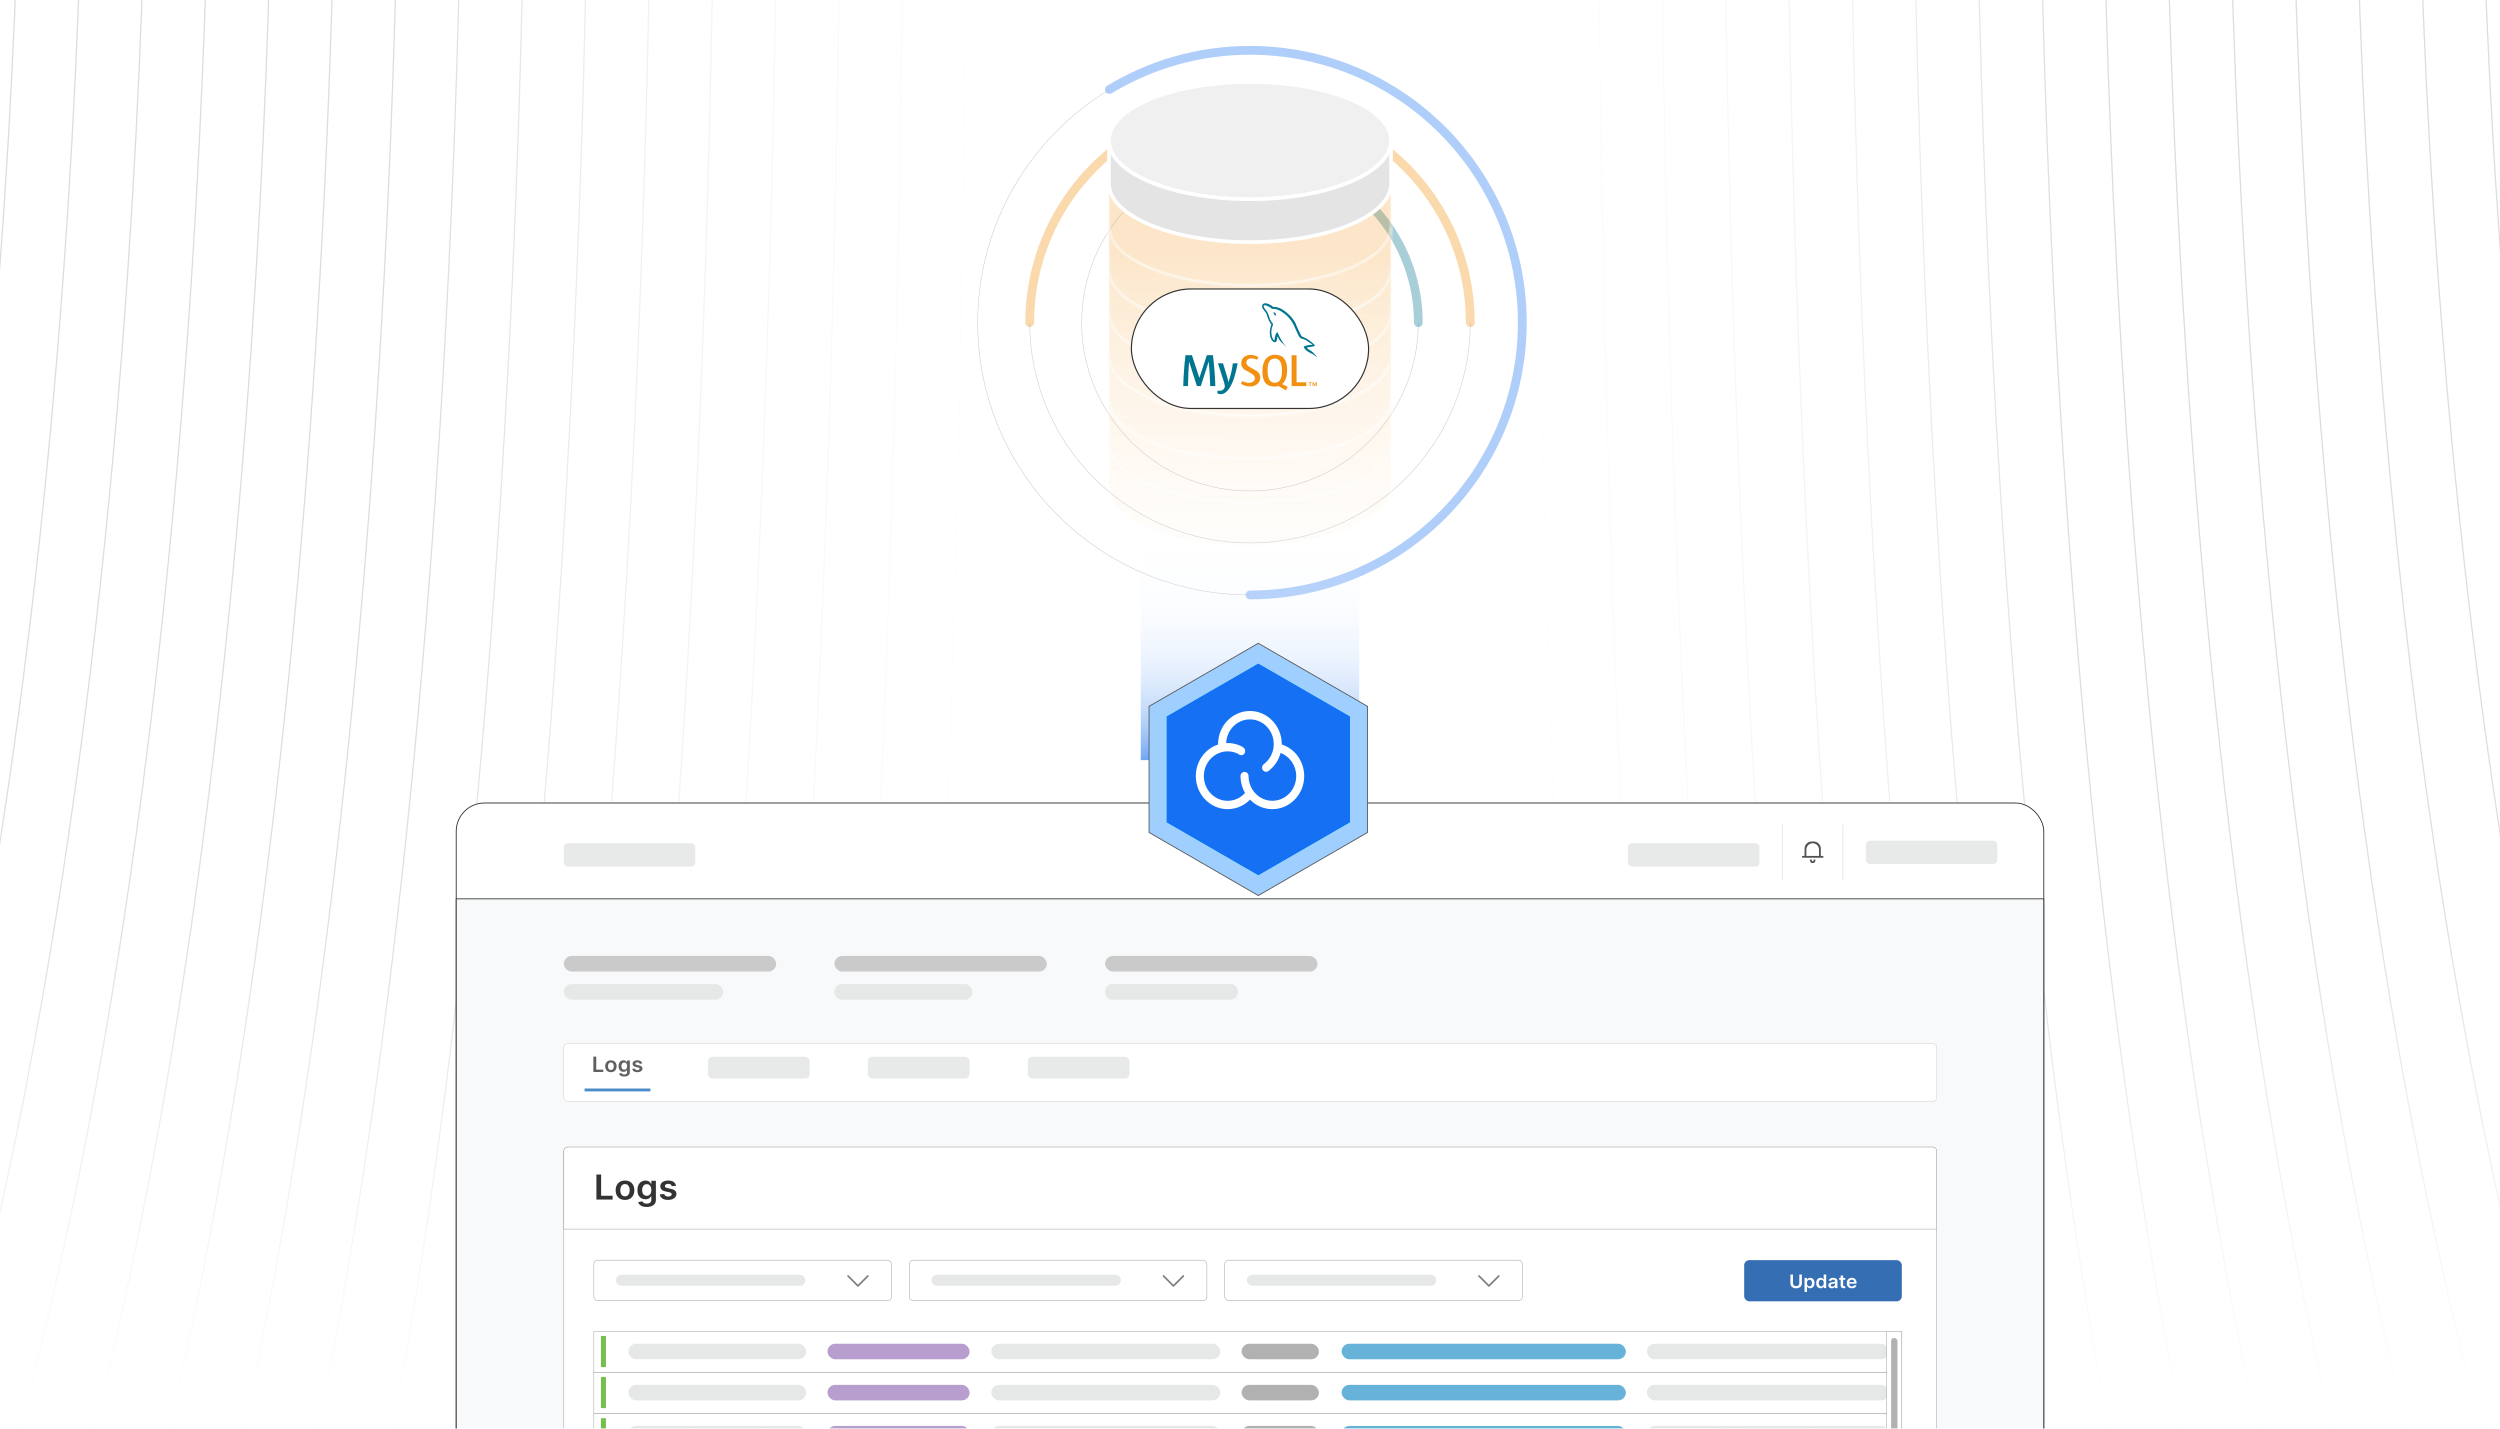 <?xml version="1.0" encoding="UTF-8"?><svg id="Layer_1" xmlns="http://www.w3.org/2000/svg" xmlns:xlink="http://www.w3.org/1999/xlink" viewBox="0 0 350 200"><defs><clipPath id="clippath"><rect y="-.381" width="350" height="200.359" fill="none" stroke-width="0"/></clipPath><clipPath id="clippath-1"><rect x="-75.872" y="-.381" width="501.745" height="200.761" fill="none" stroke-width="0"/></clipPath><linearGradient id="linear-gradient" x1="-20.947" y1="241.997" x2="-20.947" y2="-42.024" gradientUnits="userSpaceOnUse"><stop offset="0" stop-color="#fff"/><stop offset=".119" stop-color="#eff0f0"/><stop offset=".281" stop-color="#e3e4e4"/><stop offset=".498" stop-color="#dcdddd"/><stop offset="1" stop-color="#dadbdc"/></linearGradient><linearGradient id="linear-gradient-2" x1="-10.894" y1="241.995" x2="-10.894" y2="-42.024" xlink:href="#linear-gradient"/><linearGradient id="linear-gradient-3" x1="-.841" y1="241.994" x2="-.841" y2="-42.024" xlink:href="#linear-gradient"/><linearGradient id="linear-gradient-4" x1="9.213" y1="241.992" x2="9.213" y2="-42.024" xlink:href="#linear-gradient"/><linearGradient id="linear-gradient-5" x1="19.266" y1="241.99" x2="19.266" y2="-42.024" xlink:href="#linear-gradient"/><linearGradient id="linear-gradient-6" x1="29.32" y1="241.989" x2="29.32" y2="-42.024" xlink:href="#linear-gradient"/><linearGradient id="linear-gradient-7" x1="39.373" y1="241.987" x2="39.373" y2="-42.023" xlink:href="#linear-gradient"/><linearGradient id="linear-gradient-8" x1="49.426" y1="241.985" x2="49.426" y2="-42.023" xlink:href="#linear-gradient"/><linearGradient id="linear-gradient-9" x1="59.48" y1="241.983" x2="59.48" y2="-42.023" xlink:href="#linear-gradient"/><linearGradient id="linear-gradient-10" x1="69.533" y1="241.981" x2="69.533" y2="-42.023" xlink:href="#linear-gradient"/><linearGradient id="linear-gradient-11" x1="79.587" y1="241.979" x2="79.587" y2="-42.023" xlink:href="#linear-gradient"/><linearGradient id="linear-gradient-12" x1="89.64" y1="241.977" x2="89.64" y2="-42.023" xlink:href="#linear-gradient"/><linearGradient id="linear-gradient-13" x1="99.694" y1="241.975" x2="99.694" y2="-42.023" xlink:href="#linear-gradient"/><linearGradient id="linear-gradient-14" x1="109.747" y1="241.973" x2="109.747" y2="-42.023" xlink:href="#linear-gradient"/><linearGradient id="linear-gradient-15" x1="119.801" y1="241.971" x2="119.801" y2="-42.023" xlink:href="#linear-gradient"/><linearGradient id="linear-gradient-16" x1="129.855" y1="241.969" x2="129.855" y2="-42.023" xlink:href="#linear-gradient"/><linearGradient id="linear-gradient-17" x1="139.908" y1="241.967" x2="139.908" y2="-42.023" xlink:href="#linear-gradient"/><linearGradient id="linear-gradient-18" x1="149.962" y1="241.965" x2="149.962" y2="-42.023" xlink:href="#linear-gradient"/><linearGradient id="linear-gradient-19" x1="160.016" y1="241.962" x2="160.016" y2="-42.023" xlink:href="#linear-gradient"/><linearGradient id="linear-gradient-20" x1="170.069" y1="241.96" x2="170.069" y2="-42.023" xlink:href="#linear-gradient"/><linearGradient id="linear-gradient-21" x1="180.123" y1="241.96" x2="180.123" y2="-42.023" xlink:href="#linear-gradient"/><linearGradient id="linear-gradient-22" x1="190.177" y1="241.962" x2="190.177" y2="-42.023" xlink:href="#linear-gradient"/><linearGradient id="linear-gradient-23" x1="200.23" y1="241.965" x2="200.23" y2="-42.023" xlink:href="#linear-gradient"/><linearGradient id="linear-gradient-24" x1="210.284" y1="241.967" x2="210.284" y2="-42.023" xlink:href="#linear-gradient"/><linearGradient id="linear-gradient-25" x1="220.338" y1="241.969" x2="220.338" y2="-42.023" xlink:href="#linear-gradient"/><linearGradient id="linear-gradient-26" x1="230.391" y1="241.971" x2="230.391" y2="-42.023" xlink:href="#linear-gradient"/><linearGradient id="linear-gradient-27" x1="240.445" y1="241.973" x2="240.445" y2="-42.023" xlink:href="#linear-gradient"/><linearGradient id="linear-gradient-28" x1="250.498" y1="241.975" x2="250.498" y2="-42.023" xlink:href="#linear-gradient"/><linearGradient id="linear-gradient-29" x1="260.552" y1="241.977" x2="260.552" y2="-42.023" xlink:href="#linear-gradient"/><linearGradient id="linear-gradient-30" x1="270.605" y1="241.979" x2="270.605" y2="-42.023" xlink:href="#linear-gradient"/><linearGradient id="linear-gradient-31" x1="280.659" y1="241.981" x2="280.659" y2="-42.023" xlink:href="#linear-gradient"/><linearGradient id="linear-gradient-32" x1="290.712" y1="241.983" x2="290.712" y2="-42.023" xlink:href="#linear-gradient"/><linearGradient id="linear-gradient-33" x1="300.766" y1="241.985" x2="300.766" y2="-42.023" xlink:href="#linear-gradient"/><linearGradient id="linear-gradient-34" x1="310.819" y1="241.987" x2="310.819" y2="-42.023" xlink:href="#linear-gradient"/><linearGradient id="linear-gradient-35" x1="320.873" y1="241.989" x2="320.873" y2="-42.024" xlink:href="#linear-gradient"/><linearGradient id="linear-gradient-36" x1="330.926" y1="241.99" x2="330.926" y2="-42.024" xlink:href="#linear-gradient"/><linearGradient id="linear-gradient-37" x1="340.979" y1="241.992" x2="340.979" y2="-42.024" xlink:href="#linear-gradient"/><linearGradient id="linear-gradient-38" x1="351.033" y1="241.994" x2="351.033" y2="-42.024" xlink:href="#linear-gradient"/><linearGradient id="linear-gradient-39" x1="361.086" y1="241.995" x2="361.086" y2="-42.024" xlink:href="#linear-gradient"/><linearGradient id="linear-gradient-40" x1="371.139" y1="241.997" x2="371.139" y2="-42.024" xlink:href="#linear-gradient"/><linearGradient id="linear-gradient-41" x1="58.035" y1="99.968" x2="292.157" y2="99.968" gradientUnits="userSpaceOnUse"><stop offset="0" stop-color="#fff" stop-opacity="0"/><stop offset=".002" stop-color="#fff" stop-opacity=".01"/><stop offset=".043" stop-color="#fff" stop-opacity=".215"/><stop offset=".085" stop-color="#fff" stop-opacity=".399"/><stop offset=".13" stop-color="#fff" stop-opacity=".56"/><stop offset=".177" stop-color="#fff" stop-opacity=".697"/><stop offset=".226" stop-color="#fff" stop-opacity=".807"/><stop offset=".279" stop-color="#fff" stop-opacity=".893"/><stop offset=".337" stop-color="#fff" stop-opacity=".953"/><stop offset=".404" stop-color="#fff" stop-opacity=".989"/><stop offset=".501" stop-color="#fff"/><stop offset=".606" stop-color="#fff" stop-opacity=".99"/><stop offset=".672" stop-color="#fff" stop-opacity=".956"/><stop offset=".728" stop-color="#fff" stop-opacity=".898"/><stop offset=".778" stop-color="#fff" stop-opacity=".816"/><stop offset=".824" stop-color="#fff" stop-opacity=".71"/><stop offset=".868" stop-color="#fff" stop-opacity=".58"/><stop offset=".909" stop-color="#fff" stop-opacity=".425"/><stop offset=".948" stop-color="#fff" stop-opacity=".246"/><stop offset=".985" stop-color="#fff" stop-opacity=".048"/><stop offset=".993" stop-color="#fff" stop-opacity="0"/></linearGradient><linearGradient id="linear-gradient-42" x1="175.096" y1="203.199" x2="175.096" y2="133.083" gradientUnits="userSpaceOnUse"><stop offset="0" stop-color="#fff"/><stop offset=".111" stop-color="#fff" stop-opacity=".918"/><stop offset=".34" stop-color="#fff" stop-opacity=".708"/><stop offset=".669" stop-color="#fff" stop-opacity=".368"/><stop offset="1" stop-color="#fff" stop-opacity="0"/></linearGradient><linearGradient id="linear-gradient-43" x1="174.747" y1="91.29" x2="174.974" y2="35.082" gradientUnits="userSpaceOnUse"><stop offset="0" stop-color="#fff" stop-opacity="0"/><stop offset="1" stop-color="#f29111"/></linearGradient><linearGradient id="linear-gradient-44" x1="174.771" y1="91.29" x2="174.999" y2="35.082" xlink:href="#linear-gradient-43"/><linearGradient id="linear-gradient-45" x1="174.796" y1="91.29" x2="175.023" y2="35.082" xlink:href="#linear-gradient-43"/><linearGradient id="linear-gradient-46" x1="174.82" y1="91.29" x2="175.048" y2="35.082" xlink:href="#linear-gradient-43"/><linearGradient id="linear-gradient-47" x1="174.845" y1="91.29" x2="175.072" y2="35.082" xlink:href="#linear-gradient-43"/><linearGradient id="linear-gradient-48" x1="174.869" y1="91.29" x2="175.097" y2="35.082" xlink:href="#linear-gradient-43"/><linearGradient id="linear-gradient-49" x1="174.894" y1="91.29" x2="175.122" y2="35.083" xlink:href="#linear-gradient-43"/><linearGradient id="linear-gradient-50" x1="175" y1="106.415" x2="175" y2="63.371" gradientUnits="userSpaceOnUse"><stop offset="0" stop-color="#619ff6"/><stop offset=".061" stop-color="#78adf7" stop-opacity=".853"/><stop offset=".153" stop-color="#97c0f9" stop-opacity=".655"/><stop offset=".252" stop-color="#b3d0fa" stop-opacity=".479"/><stop offset=".353" stop-color="#cadffc" stop-opacity=".331"/><stop offset=".459" stop-color="#ddeafd" stop-opacity=".211"/><stop offset=".57" stop-color="#ecf3fd" stop-opacity=".117"/><stop offset=".689" stop-color="#f6fafe" stop-opacity=".051"/><stop offset=".823" stop-color="#fdfdfe" stop-opacity=".012"/><stop offset="1" stop-color="#fff" stop-opacity="0"/></linearGradient><filter id="drop-shadow-1" filterUnits="userSpaceOnUse"><feOffset dx="1.16" dy="1.16"/><feGaussianBlur result="blur" stdDeviation="1.74"/><feFlood flood-color="#333" flood-opacity=".08"/><feComposite in2="blur" operator="in"/><feComposite in="SourceGraphic"/></filter></defs><g clip-path="url(#clippath)"><rect width="350" height="200" fill="#fff" stroke-width="0"/><g clip-path="url(#clippath-1)"><rect x="-75.776" y="-.381" width="501.745" height="200.698" fill="#fff" stroke-width="0"/><path d="M2.898-42.023s2.97,176.667-47.732,283.982" fill="none" stroke="url(#linear-gradient)" stroke-miterlimit="10" stroke-width=".178"/><path d="M11.729-42.023s2.818,176.667-45.284,283.982" fill="none" stroke="url(#linear-gradient-2)" stroke-miterlimit="10" stroke-width=".178"/><path d="M20.559-42.023s2.666,176.667-42.836,283.982" fill="none" stroke="url(#linear-gradient-3)" stroke-miterlimit="10" stroke-width=".178"/><path d="M29.39-42.023s2.513,176.667-40.388,283.982" fill="none" stroke="url(#linear-gradient-4)" stroke-miterlimit="10" stroke-width=".178"/><path d="M38.221-42.023S40.582,134.644.28,241.959" fill="none" stroke="url(#linear-gradient-5)" stroke-miterlimit="10" stroke-width=".178"/><path d="M47.051-42.023s2.209,176.667-35.493,283.982" fill="none" stroke="url(#linear-gradient-6)" stroke-miterlimit="10" stroke-width=".178"/><path d="M55.882-42.023s2.056,176.667-33.045,283.982" fill="none" stroke="url(#linear-gradient-7)" stroke-miterlimit="10" stroke-width=".178"/><path d="M64.713-42.023s1.904,176.667-30.597,283.982" fill="none" stroke="url(#linear-gradient-8)" stroke-miterlimit="10" stroke-width=".178"/><path d="M73.543-42.023s1.752,176.667-28.149,283.982" fill="none" stroke="url(#linear-gradient-9)" stroke-miterlimit="10" stroke-width=".178"/><path d="M82.374-42.023s1.599,176.667-25.702,283.982" fill="none" stroke="url(#linear-gradient-10)" stroke-miterlimit="10" stroke-width=".178"/><path d="M91.205-42.023s1.447,176.667-23.254,283.982" fill="none" stroke="url(#linear-gradient-11)" stroke-miterlimit="10" stroke-width=".178"/><path d="M100.035-42.023s1.295,176.667-20.806,283.982" fill="none" stroke="url(#linear-gradient-12)" stroke-miterlimit="10" stroke-width=".178"/><path d="M108.866-42.023s1.142,176.667-18.358,283.982" fill="none" stroke="url(#linear-gradient-13)" stroke-miterlimit="10" stroke-width=".178"/><path d="M117.697-42.023s.99,176.667-15.911,283.982" fill="none" stroke="url(#linear-gradient-14)" stroke-miterlimit="10" stroke-width=".178"/><path d="M126.527-42.023s.838,176.667-13.463,283.982" fill="none" stroke="url(#linear-gradient-15)" stroke-miterlimit="10" stroke-width=".178"/><path d="M135.358-42.023s.685,176.667-11.015,283.982" fill="none" stroke="url(#linear-gradient-16)" stroke-miterlimit="10" stroke-width=".178"/><path d="M144.189-42.023s.533,176.667-8.567,283.982" fill="none" stroke="url(#linear-gradient-17)" stroke-miterlimit="10" stroke-width=".178"/><path d="M153.019-42.023s.381,176.667-6.12,283.982" fill="none" stroke="url(#linear-gradient-18)" stroke-miterlimit="10" stroke-width=".178"/><path d="M161.85-42.023s.229,176.667-3.672,283.982" fill="none" stroke="url(#linear-gradient-19)" stroke-miterlimit="10" stroke-width=".178"/><path d="M170.681-42.023s.076,176.667-1.224,283.982" fill="none" stroke="url(#linear-gradient-20)" stroke-miterlimit="10" stroke-width=".178"/><path d="M179.511-42.023s-.076,176.667,1.224,283.982" fill="none" stroke="url(#linear-gradient-21)" stroke-miterlimit="10" stroke-width=".178"/><path d="M188.342-42.023s-.229,176.667,3.672,283.982" fill="none" stroke="url(#linear-gradient-22)" stroke-miterlimit="10" stroke-width=".178"/><path d="M197.173-42.023s-.381,176.667,6.12,283.982" fill="none" stroke="url(#linear-gradient-23)" stroke-miterlimit="10" stroke-width=".178"/><path d="M206.003-42.023s-.533,176.667,8.567,283.982" fill="none" stroke="url(#linear-gradient-24)" stroke-miterlimit="10" stroke-width=".178"/><path d="M214.834-42.023s-.685,176.667,11.015,283.982" fill="none" stroke="url(#linear-gradient-25)" stroke-miterlimit="10" stroke-width=".178"/><path d="M223.665-42.023s-.838,176.667,13.463,283.982" fill="none" stroke="url(#linear-gradient-26)" stroke-miterlimit="10" stroke-width=".178"/><path d="M232.495-42.023s-.99,176.667,15.911,283.982" fill="none" stroke="url(#linear-gradient-27)" stroke-miterlimit="10" stroke-width=".178"/><path d="M241.326-42.023s-1.142,176.667,18.358,283.982" fill="none" stroke="url(#linear-gradient-28)" stroke-miterlimit="10" stroke-width=".178"/><path d="M250.157-42.023s-1.295,176.667,20.806,283.982" fill="none" stroke="url(#linear-gradient-29)" stroke-miterlimit="10" stroke-width=".178"/><path d="M258.987-42.023s-1.447,176.667,23.254,283.982" fill="none" stroke="url(#linear-gradient-30)" stroke-miterlimit="10" stroke-width=".178"/><path d="M267.818-42.023s-1.599,176.667,25.702,283.982" fill="none" stroke="url(#linear-gradient-31)" stroke-miterlimit="10" stroke-width=".178"/><path d="M276.649-42.023s-1.752,176.667,28.149,283.982" fill="none" stroke="url(#linear-gradient-32)" stroke-miterlimit="10" stroke-width=".178"/><path d="M285.479-42.023s-1.904,176.667,30.597,283.982" fill="none" stroke="url(#linear-gradient-33)" stroke-miterlimit="10" stroke-width=".178"/><path d="M294.31-42.023s-2.056,176.667,33.045,283.982" fill="none" stroke="url(#linear-gradient-34)" stroke-miterlimit="10" stroke-width=".178"/><path d="M303.141-42.023s-2.209,176.667,35.493,283.982" fill="none" stroke="url(#linear-gradient-35)" stroke-miterlimit="10" stroke-width=".178"/><path d="M311.971-42.023s-2.361,176.667,37.941,283.982" fill="none" stroke="url(#linear-gradient-36)" stroke-miterlimit="10" stroke-width=".178"/><path d="M320.802-42.023s-2.513,176.667,40.388,283.982" fill="none" stroke="url(#linear-gradient-37)" stroke-miterlimit="10" stroke-width=".178"/><path d="M329.633-42.023s-2.666,176.667,42.836,283.982" fill="none" stroke="url(#linear-gradient-38)" stroke-miterlimit="10" stroke-width=".178"/><path d="M338.463-42.023s-2.818,176.667,45.284,283.982" fill="none" stroke="url(#linear-gradient-39)" stroke-miterlimit="10" stroke-width=".178"/><path d="M347.294-42.023s-2.97,176.667,47.732,283.982" fill="none" stroke="url(#linear-gradient-40)" stroke-miterlimit="10" stroke-width=".178"/><rect x="58.035" y="-3.151" width="234.123" height="206.239" fill="url(#linear-gradient-41)" stroke-width="0"/><rect x="-59.646" y="133.083" width="469.484" height="70.115" fill="url(#linear-gradient-42)" stroke-width="0"/><rect x="154.476" y="155.33" width="23.061" height="1.816" rx=".908" ry=".908" fill="#fff" stroke-width="0"/><rect x="181.316" y="155.33" width="14.207" height="1.816" rx=".908" ry=".908" fill="#fff" stroke-width="0"/><rect x="154.476" y="159.794" width="19.495" height="1.816" rx=".908" ry=".908" fill="#fff" stroke-width="0"/><rect x="154.476" y="164.259" width="13.803" height="1.816" rx=".908" ry=".908" fill="#fff" stroke-width="0"/><rect x="171.822" y="164.259" width="14.207" height="1.816" rx=".908" ry=".908" fill="#fff" stroke-width="0"/><rect x="154.476" y="168.723" width="23.061" height="1.816" rx=".908" ry=".908" fill="#fff" stroke-width="0"/><rect x="181.316" y="168.723" width="14.207" height="1.816" rx=".908" ry=".908" fill="#fff" stroke-width="0"/><rect x="154.476" y="173.187" width="23.061" height="1.816" rx=".908" ry=".908" fill="#fff" stroke-width="0"/><rect x="181.316" y="173.187" width="9.236" height="1.816" rx=".908" ry=".908" fill="#fff" stroke-width="0"/><rect x="154.476" y="177.651" width="15.139" height="1.816" rx=".908" ry=".908" fill="#fff" stroke-width="0"/><rect x="173.886" y="177.651" width="14.207" height="1.816" rx=".908" ry=".908" fill="#fff" stroke-width="0"/><path d="M155.105,149.657v-.875l3.501-1.542v1.007l-2.397.962.032-.052v.124l-.032-.052,2.397.962v1.007l-3.501-1.542Z" fill="#fff" stroke-width="0"/><path d="M161.875,145.925l-1.641,6.096h-.913l1.641-6.096h.912Z" fill="#fff" stroke-width="0"/><path d="M166.093,149.657l-3.501,1.542v-1.007l2.397-.962-.032.052v-.124l.032.052-2.397-.962v-1.007l3.501,1.542v.875Z" fill="#fff" stroke-width="0"/><path d="M167.764,151.32c-.164,0-.304-.058-.421-.175-.117-.117-.175-.257-.175-.421,0-.162.059-.301.175-.417.117-.116.257-.174.421-.174.159,0,.298.058.418.174.119.116.179.255.179.417,0,.109-.028.209-.083.3-.056.09-.128.163-.218.216-.089.054-.188.081-.296.081Z" fill="#fff" stroke-width="0"/><path d="M169.847,151.32c-.164,0-.304-.058-.421-.175-.117-.117-.175-.257-.175-.421,0-.162.059-.301.175-.417.117-.116.257-.174.421-.174.159,0,.298.058.418.174.119.116.179.255.179.417,0,.109-.028.209-.083.3-.056.09-.128.163-.218.216-.089.054-.188.081-.296.081Z" fill="#fff" stroke-width="0"/><path d="M171.931,151.32c-.164,0-.304-.058-.421-.175-.117-.117-.175-.257-.175-.421,0-.162.059-.301.175-.417.117-.116.257-.174.421-.174.159,0,.298.058.418.174.119.116.179.255.179.417,0,.109-.028.209-.083.3-.056.09-.128.163-.218.216-.089.054-.188.081-.296.081Z" fill="#fff" stroke-width="0"/><path d="M174.014,151.32c-.164,0-.304-.058-.421-.175-.117-.117-.175-.257-.175-.421,0-.162.059-.301.175-.417.117-.116.257-.174.421-.174.159,0,.298.058.418.174.119.116.179.255.179.417,0,.109-.028.209-.083.3-.056.09-.128.163-.218.216-.089.054-.188.081-.296.081Z" fill="#fff" stroke-width="0"/><path d="M155.314,12.534c5.75-3.481,12.488-5.487,19.686-5.487,21.02,0,38.122,17.101,38.122,38.122s-17.101,38.122-38.122,38.122" fill="none" opacity=".34" stroke="#1570f3" stroke-linecap="round" stroke-linejoin="round" stroke-width="1.231"/><path d="M144.157,45.169c0-17.007,13.836-30.843,30.843-30.843s30.843,13.836,30.843,30.843" fill="none" opacity=".34" stroke="#f29111" stroke-linecap="round" stroke-linejoin="round" stroke-width="1.231"/><g opacity=".62"><path d="M175,83.291c-21.02,0-38.122-17.101-38.122-38.122,0-13.822,7.395-25.95,18.436-32.635" fill="none" stroke="#b1b3b5" stroke-miterlimit="10" stroke-width=".083"/><path d="M205.843,45.169c0,17.007-13.836,30.843-30.843,30.843s-30.843-13.836-30.843-30.843" fill="none" stroke="#b1b3b5" stroke-miterlimit="10" stroke-width=".083"/><path d="M198.565,45.169c0,13.014-10.55,23.565-23.565,23.565s-23.565-10.55-23.565-23.565,10.55-23.565,23.565-23.565" fill="#fff" stroke="#b1b3b5" stroke-miterlimit="10" stroke-width=".083"/></g><path d="M175,21.605c13.014,0,23.565,10.55,23.565,23.565" fill="none" opacity=".34" stroke="#00758f" stroke-linecap="round" stroke-linejoin="round" stroke-width="1.231"/><path d="M175,11.479c10.906,0,19.745,3.675,19.745,8.209,0,4.532-8.839,8.207-19.745,8.207s-19.745-3.675-19.745-8.207c0-4.535,8.839-8.209,19.745-8.209Z" fill="#f0f0f0" stroke="#fff" stroke-miterlimit="10" stroke-width=".501"/><path d="M194.709,32.206c.005-.034.01-.069.013-.103.014-.125.023-.25.023-.377v-5.995c0,.126-.009.252-.023.377-.004.035-.009.069-.013.103-.014.102-.033.204-.056.305-.006.025-.01.049-.016.074-.03.122-.068.243-.111.364-.01.027-.021.054-.031.081-.038.1-.081.2-.128.298-.012.026-.024.052-.037.079-.059.117-.123.233-.193.348-.015.024-.031.048-.046.072-.055.087-.115.173-.177.259-.036.051-.074.101-.113.151-.056.073-.116.145-.176.217-.041.048-.082.097-.125.145-.067.074-.138.148-.21.222-.043.044-.084.088-.129.131-.087.085-.179.168-.273.251-.035.031-.067.062-.103.093-.123.105-.252.21-.385.312-.036.028-.073.055-.109.082-.107.081-.217.16-.331.239-.039.027-.077.054-.116.081-.147.1-.299.199-.456.295-.023.014-.048.028-.071.043-.138.084-.279.166-.424.248-.048.027-.097.054-.146.081-.143.079-.29.156-.44.233-.03.015-.06.031-.091.047-.179.09-.363.178-.551.264-.049.022-.098.044-.148.067-.149.067-.302.134-.456.199-.053.023-.106.045-.161.068-.199.082-.402.163-.609.241-.025.009-.051.019-.076.028-.186.07-.375.137-.567.204-.062.022-.125.043-.188.064-.18.061-.363.121-.548.179-.043.014-.086.028-.129.041-.225.07-.454.137-.686.203-.058.016-.117.032-.175.048-.185.051-.372.101-.561.15-.066.017-.133.034-.2.051-.242.061-.487.12-.736.176-.021.005-.043.009-.065.014-.23.051-.463.101-.698.148-.073.015-.146.029-.22.044-.21.041-.423.081-.637.12-.053.01-.106.02-.159.029-.262.046-.527.089-.795.13-.065.01-.131.019-.196.029-.214.032-.429.062-.646.091-.076.01-.153.02-.23.03-.277.035-.555.069-.837.099-.012.001-.024.002-.036.004-.27.029-.542.054-.816.078-.082.007-.164.014-.246.021-.231.019-.463.036-.697.052-.064.004-.127.009-.191.013-.29.018-.582.034-.876.046-.068.003-.137.005-.205.008-.236.009-.472.017-.711.022-.085.002-.17.004-.255.006-.301.006-.604.009-.908.009-10.906,0-19.745-3.675-19.745-8.207v5.995c0,4.532,8.839,8.207,19.745,8.207.305,0,.607-.004.908-.009.085-.002.17-.004.255-.006.238-.006.475-.013.711-.022.068-.003.137-.005.205-.008.294-.013.586-.028.876-.046.064-.004.128-.009.191-.013.234-.015.466-.033.697-.052.082-.007.164-.013.246-.021.274-.024.547-.05.816-.078.012-.001.024-.002.036-.004.282-.03.56-.064.837-.099.077-.01.153-.02.23-.03.217-.029.432-.059.646-.091.065-.01.131-.019.196-.029.268-.041.533-.085.795-.13.053-.009.106-.019.159-.029.214-.038.427-.078.637-.12.073-.014.147-.029.22-.044.235-.048.468-.097.698-.148.021-.005.044-.009.065-.014.249-.056.494-.115.736-.176.067-.017.133-.034.2-.051.189-.049.376-.098.561-.15.059-.016.117-.032.175-.048.232-.066.461-.133.686-.203.044-.013.086-.028.129-.041.185-.058.368-.118.548-.179.063-.021.126-.043.188-.064.192-.067.381-.135.567-.204.025-.009.051-.018.076-.028.207-.079.41-.159.609-.241.054-.022.107-.045.161-.068.155-.065.307-.132.456-.199.049-.022.099-.044.148-.067.188-.086.372-.174.551-.264.031-.015.06-.031.091-.047.15-.076.297-.154.44-.233.049-.027.098-.054.146-.081.145-.081.286-.164.424-.248.024-.014.048-.028.071-.043.157-.097.308-.196.456-.295.039-.027.077-.054.116-.081.113-.079.224-.159.331-.239.036-.027.074-.055.109-.082.128-.099.253-.198.371-.3.005-.004.009-.009.014-.013.036-.031.068-.062.103-.093.094-.083.186-.167.273-.251.044-.043.086-.087.128-.131.072-.074.143-.147.21-.222.043-.048.084-.097.125-.145.061-.072.12-.144.176-.217.039-.05.076-.101.113-.151.025-.034.052-.068.076-.102.036-.052.068-.105.101-.157.015-.024.032-.048.046-.072.07-.115.135-.231.193-.348.013-.026.025-.052.037-.079.047-.099.09-.198.128-.298.01-.027.022-.054.031-.081.005-.015.012-.03.017-.045.036-.106.067-.212.094-.319.006-.025.01-.049.016-.074.023-.101.042-.203.056-.305Z" fill="url(#linear-gradient-43)" opacity=".23" stroke="#fff" stroke-miterlimit="10" stroke-width=".501"/><path d="M194.709,38.273c.005-.034.01-.069.013-.103.014-.125.023-.25.023-.377v-5.995c0,.126-.009.252-.023.377-.004.035-.009.069-.013.103-.014.102-.033.204-.056.305-.006.025-.01.049-.016.074-.03.122-.068.243-.111.364-.01.027-.021.054-.031.081-.038.1-.081.2-.128.298-.012.026-.024.052-.037.079-.059.117-.123.233-.193.348-.015.024-.031.048-.046.072-.055.087-.115.173-.177.259-.036.051-.074.101-.113.151-.056.073-.116.145-.176.217-.041.048-.082.097-.125.145-.067.074-.138.148-.21.222-.043.044-.084.088-.129.131-.087.085-.179.168-.273.251-.035.031-.067.062-.103.093-.123.105-.252.21-.385.312-.036.028-.073.055-.109.082-.107.081-.217.16-.331.239-.039.027-.077.054-.116.081-.147.1-.299.199-.456.295-.023.014-.048.028-.071.043-.138.084-.279.166-.424.248-.048.027-.097.054-.146.081-.143.079-.29.156-.44.233-.03.015-.06.031-.091.047-.179.09-.363.178-.551.264-.049.022-.098.044-.148.067-.149.067-.302.134-.456.199-.053.023-.106.045-.161.068-.199.082-.402.163-.609.241-.025.009-.051.019-.076.028-.186.07-.375.137-.567.204-.062.022-.125.043-.188.064-.18.061-.363.121-.548.179-.043.014-.086.028-.129.041-.225.07-.454.137-.686.203-.058.016-.117.032-.175.048-.185.051-.372.101-.561.15-.066.017-.133.034-.2.051-.242.061-.487.12-.736.176-.021.005-.043.009-.065.014-.23.051-.463.101-.698.148-.073.015-.146.029-.22.044-.21.041-.423.081-.637.12-.053.01-.106.02-.159.029-.262.046-.527.089-.795.13-.065.01-.131.019-.196.029-.214.032-.429.062-.646.091-.076.01-.153.02-.23.03-.277.035-.555.069-.837.099-.012.001-.024.002-.036.004-.27.029-.542.054-.816.078-.082.007-.164.014-.246.021-.231.019-.463.036-.697.052-.064.004-.127.009-.191.013-.29.018-.582.034-.876.046-.068.003-.137.005-.205.008-.236.009-.472.017-.711.022-.085.002-.17.004-.255.006-.301.006-.604.009-.908.009-10.906,0-19.745-3.675-19.745-8.207v5.995c0,4.532,8.839,8.207,19.745,8.207.305,0,.607-.004.908-.009.085-.002.17-.004.255-.006.238-.006.475-.013.711-.022.068-.003.137-.005.205-.008.294-.013.586-.028.876-.046.064-.004.128-.009.191-.013.234-.015.466-.033.697-.052.082-.007.164-.013.246-.021.274-.024.547-.05.816-.078.012-.001.024-.002.036-.004.282-.03.56-.064.837-.099.077-.01.153-.02.23-.03.217-.029.432-.059.646-.091.065-.01.131-.019.196-.029.268-.041.533-.085.795-.13.053-.009.106-.019.159-.029.214-.038.427-.078.637-.12.073-.014.147-.029.22-.044.235-.048.468-.097.698-.148.021-.005.044-.009.065-.014.249-.056.494-.115.736-.176.067-.017.133-.034.2-.051.189-.049.376-.098.561-.15.059-.016.117-.032.175-.048.232-.066.461-.133.686-.203.044-.013.086-.028.129-.041.185-.058.368-.118.548-.179.063-.021.126-.043.188-.064.192-.067.381-.135.567-.204.025-.009.051-.018.076-.028.207-.079.41-.159.609-.241.054-.022.107-.045.161-.068.155-.065.307-.132.456-.199.049-.022.099-.044.148-.067.188-.086.372-.174.551-.264.031-.015.06-.031.091-.047.15-.076.297-.154.44-.233.049-.027.098-.054.146-.081.145-.081.286-.164.424-.248.024-.014.048-.028.071-.043.157-.097.308-.196.456-.295.039-.027.077-.054.116-.081.113-.079.224-.159.331-.239.036-.027.074-.055.109-.082.128-.099.253-.198.371-.3.005-.004.009-.009.014-.013.036-.031.068-.062.103-.093.094-.083.186-.167.273-.251.044-.043.086-.087.128-.131.072-.074.143-.147.21-.222.043-.048.084-.097.125-.145.061-.072.12-.144.176-.217.039-.05.076-.101.113-.151.025-.034.052-.068.076-.102.036-.052.068-.105.101-.157.015-.024.032-.048.046-.072.07-.115.135-.231.193-.348.013-.026.025-.052.037-.079.047-.099.09-.198.128-.298.01-.027.022-.054.031-.081.005-.015.012-.03.017-.045.036-.106.067-.212.094-.319.006-.025.01-.049.016-.074.023-.101.042-.203.056-.305Z" fill="url(#linear-gradient-44)" opacity=".23" stroke="#fff" stroke-miterlimit="10" stroke-width=".501"/><path d="M194.709,44.341c.005-.034.01-.069.013-.103.014-.125.023-.25.023-.377v-5.995c0,.126-.009.252-.023.377-.004.035-.009.069-.013.103-.014.102-.033.204-.056.305-.006.025-.01.049-.016.074-.03.122-.068.243-.111.364-.01.027-.021.054-.031.081-.038.1-.081.2-.128.298-.012.026-.024.052-.037.079-.059.117-.123.233-.193.348-.015.024-.031.048-.046.072-.055.087-.115.173-.177.259-.036.051-.074.101-.113.151-.056.073-.116.145-.176.217-.041.048-.082.097-.125.145-.067.074-.138.148-.21.222-.043.044-.084.088-.129.131-.087.085-.179.168-.273.251-.035.031-.067.062-.103.093-.123.105-.252.21-.385.312-.036.028-.073.055-.109.082-.107.081-.217.16-.331.239-.039.027-.077.054-.116.081-.147.1-.299.199-.456.295-.023.014-.048.028-.071.043-.138.084-.279.166-.424.248-.048.027-.097.054-.146.081-.143.079-.29.156-.44.233-.03.015-.06.031-.091.047-.179.09-.363.178-.551.264-.049.022-.098.044-.148.067-.149.067-.302.134-.456.199-.053.023-.106.045-.161.068-.199.082-.402.163-.609.241-.025.009-.051.019-.076.028-.186.07-.375.137-.567.204-.062.022-.125.043-.188.064-.18.061-.363.121-.548.179-.043.014-.086.028-.129.041-.225.07-.454.137-.686.203-.058.016-.117.032-.175.048-.185.051-.372.101-.561.15-.066.017-.133.034-.2.051-.242.061-.487.12-.736.176-.021.005-.043.009-.065.014-.23.051-.463.101-.698.148-.073.015-.146.029-.22.044-.21.041-.423.081-.637.12-.053.01-.106.02-.159.029-.262.046-.527.089-.795.13-.065.01-.131.019-.196.029-.214.032-.429.062-.646.091-.076.01-.153.02-.23.03-.277.035-.555.069-.837.099-.012.001-.024.002-.036.004-.27.029-.542.054-.816.078-.082.007-.164.014-.246.021-.231.019-.463.036-.697.052-.064.004-.127.009-.191.013-.29.018-.582.034-.876.046-.068.003-.137.005-.205.008-.236.009-.472.017-.711.022-.085.002-.17.004-.255.006-.301.006-.604.009-.908.009-10.906,0-19.745-3.675-19.745-8.207v5.995c0,4.532,8.839,8.207,19.745,8.207.305,0,.607-.004.908-.009.085-.002.17-.004.255-.006.238-.006.475-.013.711-.022.068-.003.137-.005.205-.008.294-.013.586-.028.876-.046.064-.004.128-.009.191-.013.234-.015.466-.033.697-.052.082-.007.164-.013.246-.021.274-.024.547-.05.816-.078.012-.001.024-.002.036-.004.282-.03.56-.064.837-.099.077-.01.153-.02.23-.03.217-.029.432-.059.646-.091.065-.01.131-.019.196-.029.268-.041.533-.085.795-.13.053-.009.106-.019.159-.029.214-.038.427-.078.637-.12.073-.014.147-.029.22-.044.235-.048.468-.097.698-.148.021-.005.044-.009.065-.014.249-.056.494-.115.736-.176.067-.017.133-.034.2-.051.189-.049.376-.098.561-.15.059-.016.117-.032.175-.048.232-.066.461-.133.686-.203.044-.013.086-.028.129-.041.185-.058.368-.118.548-.179.063-.021.126-.043.188-.064.192-.067.381-.135.567-.204.025-.009.051-.018.076-.028.207-.079.41-.159.609-.241.054-.022.107-.045.161-.068.155-.065.307-.132.456-.199.049-.022.099-.044.148-.067.188-.086.372-.174.551-.264.031-.015.06-.031.091-.047.15-.076.297-.154.44-.233.049-.027.098-.054.146-.081.145-.081.286-.164.424-.248.024-.014.048-.028.071-.043.157-.097.308-.196.456-.295.039-.027.077-.054.116-.081.113-.079.224-.159.331-.239.036-.027.074-.055.109-.082.128-.099.253-.198.371-.3.005-.004.009-.009.014-.013.036-.031.068-.062.103-.093.094-.083.186-.167.273-.251.044-.043.086-.087.128-.131.072-.074.143-.147.21-.222.043-.048.084-.097.125-.145.061-.072.12-.144.176-.217.039-.05.076-.101.113-.151.025-.034.052-.068.076-.102.036-.052.068-.105.101-.157.015-.024.032-.048.046-.072.07-.115.135-.231.193-.348.013-.026.025-.052.037-.079.047-.099.09-.198.128-.298.01-.027.022-.054.031-.081.005-.015.012-.03.017-.045.036-.106.067-.212.094-.319.006-.025.01-.049.016-.074.023-.101.042-.203.056-.305Z" fill="url(#linear-gradient-45)" opacity=".23" stroke="#fff" stroke-miterlimit="10" stroke-width=".501"/><path d="M194.709,26.163c.005-.034.01-.069.013-.103.014-.125.023-.25.023-.377v-5.995c0,.126-.009.252-.023.377-.004.035-.009.069-.013.103-.014.102-.033.204-.056.305-.006.025-.01.049-.016.074-.03.122-.068.243-.111.364-.01.027-.021.054-.031.081-.038.1-.081.2-.128.298-.012.026-.024.052-.037.079-.059.117-.123.233-.193.348-.015.024-.031.048-.046.072-.055.087-.115.173-.177.259-.036.051-.074.101-.113.151-.056.073-.116.145-.176.217-.041.048-.082.097-.125.145-.067.074-.138.148-.21.222-.043.044-.084.088-.129.131-.087.085-.179.168-.273.251-.035.031-.067.062-.103.093-.123.105-.252.21-.385.312-.036.028-.073.055-.109.082-.107.081-.217.16-.331.239-.039.027-.077.054-.116.081-.147.1-.299.199-.456.295-.023.014-.048.028-.071.043-.138.084-.279.166-.424.248-.048.027-.097.054-.146.081-.143.079-.29.156-.44.233-.03.015-.06.031-.091.047-.179.09-.363.178-.551.264-.049.022-.098.044-.148.067-.149.067-.302.134-.456.199-.053.023-.106.045-.161.068-.199.082-.402.163-.609.241-.025.009-.051.019-.076.028-.186.07-.375.137-.567.204-.062.022-.125.043-.188.064-.18.061-.363.121-.548.179-.043.014-.086.028-.129.041-.225.07-.454.137-.686.203-.058.016-.117.032-.175.048-.185.051-.372.101-.561.15-.066.017-.133.034-.2.051-.242.061-.487.12-.736.176-.021.005-.043.009-.065.014-.23.051-.463.101-.698.148-.073.015-.146.029-.22.044-.21.041-.423.081-.637.12-.053.01-.106.02-.159.029-.262.046-.527.089-.795.13-.065.01-.131.019-.196.029-.214.032-.429.062-.646.091-.076.01-.153.02-.23.03-.277.035-.555.069-.837.099-.012.001-.024.002-.036.004-.27.029-.542.054-.816.078-.082.007-.164.014-.246.021-.231.019-.463.036-.697.052-.064.004-.127.009-.191.013-.29.018-.582.034-.876.046-.068.003-.137.005-.205.008-.236.009-.472.017-.711.022-.085.002-.17.004-.255.006-.301.006-.604.009-.908.009-10.906,0-19.745-3.675-19.745-8.207v5.995c0,4.532,8.839,8.207,19.745,8.207.305,0,.607-.004.908-.009.085-.002.17-.004.255-.006.238-.006.475-.013.711-.022.068-.003.137-.005.205-.008.294-.013.586-.028.876-.046.064-.004.128-.009.191-.013.234-.015.466-.033.697-.052.082-.007.164-.013.246-.021.274-.024.547-.05.816-.078.012-.001.024-.002.036-.004.282-.03.56-.064.837-.099.077-.01.153-.02.23-.03.217-.029.432-.059.646-.091.065-.01.131-.019.196-.029.268-.041.533-.085.795-.13.053-.009.106-.019.159-.029.214-.038.427-.078.637-.12.073-.014.147-.029.22-.044.235-.048.468-.097.698-.148.021-.005.044-.009.065-.014.249-.056.494-.115.736-.176.067-.017.133-.034.2-.051.189-.049.376-.098.561-.15.059-.016.117-.032.175-.048.232-.066.461-.133.686-.203.044-.013.086-.028.129-.041.185-.058.368-.118.548-.179.063-.021.126-.043.188-.064.192-.067.381-.135.567-.204.025-.009.051-.018.076-.028.207-.079.41-.159.609-.241.054-.022.107-.045.161-.068.155-.065.307-.132.456-.199.049-.022.099-.044.148-.067.188-.086.372-.174.551-.264.031-.015.06-.031.091-.047.15-.076.297-.154.44-.233.049-.027.098-.054.146-.081.145-.081.286-.164.424-.248.024-.014.048-.028.071-.043.157-.097.308-.196.456-.295.039-.027.077-.054.116-.081.113-.079.224-.159.331-.239.036-.027.074-.055.109-.082.128-.099.253-.198.371-.3.005-.004.009-.009.014-.013.036-.031.068-.062.103-.093.094-.083.186-.167.273-.251.044-.043.086-.087.128-.131.072-.074.143-.147.21-.222.043-.048.084-.097.125-.145.061-.072.12-.144.176-.217.039-.05.076-.101.113-.151.025-.034.052-.068.076-.102.036-.052.068-.105.101-.157.015-.024.032-.048.046-.072.07-.115.135-.231.193-.348.013-.026.025-.052.037-.079.047-.099.09-.198.128-.298.01-.027.022-.054.031-.081.005-.015.012-.03.017-.045.036-.106.067-.212.094-.319.006-.025.01-.049.016-.074.023-.101.042-.203.056-.305Z" fill="#e4e4e4" stroke="#fff" stroke-miterlimit="10" stroke-width=".501"/><path d="M194.709,50.409c.005-.034.01-.069.013-.103.014-.125.023-.25.023-.377v-5.995c0,.126-.009.252-.023.377-.004.035-.009.069-.013.103-.014.102-.033.204-.056.305-.006.025-.01.049-.016.074-.03.122-.068.243-.111.364-.01.027-.021.054-.031.081-.038.1-.081.2-.128.298-.012.026-.024.052-.037.079-.059.117-.123.233-.193.348-.015.024-.031.048-.046.072-.055.087-.115.173-.177.259-.036.051-.074.101-.113.151-.056.073-.116.145-.176.217-.041.048-.082.097-.125.145-.067.074-.138.148-.21.222-.043.044-.084.088-.129.131-.087.085-.179.168-.273.251-.035.031-.067.062-.103.093-.123.105-.252.21-.385.312-.036.028-.073.055-.109.082-.107.081-.217.16-.331.239-.039.027-.077.054-.116.081-.147.1-.299.199-.456.295-.023.014-.048.028-.071.043-.138.084-.279.166-.424.248-.048.027-.097.054-.146.081-.143.079-.29.156-.44.233-.03.015-.06.031-.091.047-.179.09-.363.178-.551.264-.049.022-.098.044-.148.067-.149.067-.302.134-.456.199-.053.023-.106.045-.161.068-.199.082-.402.163-.609.241-.025.009-.051.019-.076.028-.186.07-.375.137-.567.204-.062.022-.125.043-.188.064-.18.061-.363.121-.548.179-.043.014-.086.028-.129.041-.225.07-.454.137-.686.203-.058.016-.117.032-.175.048-.185.051-.372.101-.561.15-.066.017-.133.034-.2.051-.242.061-.487.12-.736.176-.021.005-.043.009-.065.014-.23.051-.463.101-.698.148-.073.015-.146.029-.22.044-.21.041-.423.081-.637.12-.053.01-.106.02-.159.029-.262.046-.527.089-.795.13-.065.01-.131.019-.196.029-.214.032-.429.062-.646.091-.076.01-.153.02-.23.03-.277.035-.555.069-.837.099-.012.001-.024.002-.036.004-.27.029-.542.054-.816.078-.082.007-.164.014-.246.021-.231.019-.463.036-.697.052-.064.004-.127.009-.191.013-.29.018-.582.034-.876.046-.068.003-.137.005-.205.008-.236.009-.472.017-.711.022-.085.002-.17.004-.255.006-.301.006-.604.009-.908.009-10.906,0-19.745-3.675-19.745-8.207v5.995c0,4.532,8.839,8.207,19.745,8.207.305,0,.607-.004.908-.009.085-.002.17-.004.255-.006.238-.006.475-.013.711-.022.068-.003.137-.005.205-.008.294-.013.586-.028.876-.046.064-.004.128-.009.191-.013.234-.015.466-.033.697-.052.082-.007.164-.013.246-.021.274-.024.547-.05.816-.078.012-.001.024-.002.036-.004.282-.03.56-.064.837-.099.077-.01.153-.02.23-.03.217-.029.432-.059.646-.091.065-.01.131-.019.196-.029.268-.041.533-.085.795-.13.053-.009.106-.019.159-.029.214-.038.427-.078.637-.12.073-.014.147-.029.22-.044.235-.048.468-.097.698-.148.021-.005.044-.009.065-.014.249-.056.494-.115.736-.176.067-.017.133-.034.2-.051.189-.049.376-.098.561-.15.059-.016.117-.032.175-.048.232-.066.461-.133.686-.203.044-.013.086-.028.129-.041.185-.058.368-.118.548-.179.063-.021.126-.043.188-.064.192-.067.381-.135.567-.204.025-.009.051-.018.076-.028.207-.079.41-.159.609-.241.054-.022.107-.045.161-.068.155-.065.307-.132.456-.199.049-.022.099-.044.148-.067.188-.086.372-.174.551-.264.031-.015.06-.031.091-.047.15-.076.297-.154.44-.233.049-.027.098-.054.146-.081.145-.081.286-.164.424-.248.024-.014.048-.028.071-.043.157-.097.308-.196.456-.295.039-.027.077-.054.116-.081.113-.079.224-.159.331-.239.036-.027.074-.055.109-.082.128-.099.253-.198.371-.3.005-.004.009-.009.014-.013.036-.031.068-.062.103-.093.094-.083.186-.167.273-.251.044-.043.086-.087.128-.131.072-.074.143-.147.21-.222.043-.048.084-.097.125-.145.061-.072.12-.144.176-.217.039-.05.076-.101.113-.151.025-.034.052-.068.076-.102.036-.052.068-.105.101-.157.015-.024.032-.048.046-.072.07-.115.135-.231.193-.348.013-.026.025-.052.037-.079.047-.099.09-.198.128-.298.01-.027.022-.054.031-.081.005-.015.012-.03.017-.045.036-.106.067-.212.094-.319.006-.025.01-.049.016-.074.023-.101.042-.203.056-.305Z" fill="url(#linear-gradient-46)" opacity=".23" stroke="#fff" stroke-miterlimit="10" stroke-width=".501"/><path d="M194.709,56.477c.005-.034.01-.069.013-.103.014-.125.023-.25.023-.377v-5.995c0,.126-.009.252-.023.377-.004.035-.009.069-.013.103-.014.102-.033.204-.056.305-.006.025-.01.049-.016.074-.03.122-.068.243-.111.364-.01.027-.021.054-.031.081-.038.1-.081.2-.128.298-.012.026-.024.052-.037.079-.059.117-.123.233-.193.348-.015.024-.031.048-.046.072-.055.087-.115.173-.177.259-.036.051-.074.101-.113.151-.056.073-.116.145-.176.217-.041.048-.082.097-.125.145-.067.074-.138.148-.21.222-.043.044-.084.088-.129.131-.087.085-.179.168-.273.251-.035.031-.067.062-.103.093-.123.105-.252.21-.385.312-.036.028-.073.055-.109.082-.107.081-.217.16-.331.239-.039.027-.077.054-.116.081-.147.1-.299.199-.456.295-.023.014-.048.028-.071.043-.138.084-.279.166-.424.248-.048.027-.097.054-.146.081-.143.079-.29.156-.44.233-.03.015-.06.031-.091.047-.179.09-.363.178-.551.264-.049.022-.098.044-.148.067-.149.067-.302.134-.456.199-.053.023-.106.045-.161.068-.199.082-.402.163-.609.241-.025.009-.051.019-.076.028-.186.07-.375.137-.567.204-.062.022-.125.043-.188.064-.18.061-.363.121-.548.179-.043.014-.086.028-.129.041-.225.07-.454.137-.686.203-.058.016-.117.032-.175.048-.185.051-.372.101-.561.15-.066.017-.133.034-.2.051-.242.061-.487.12-.736.176-.021.005-.043.009-.065.014-.23.051-.463.101-.698.148-.073.015-.146.029-.22.044-.21.041-.423.081-.637.12-.053.01-.106.02-.159.029-.262.046-.527.089-.795.13-.065.01-.131.019-.196.029-.214.032-.429.062-.646.091-.076.01-.153.02-.23.03-.277.035-.555.069-.837.099-.012.001-.024.002-.036.004-.27.029-.542.054-.816.078-.082.007-.164.014-.246.021-.231.019-.463.036-.697.052-.064.004-.127.009-.191.013-.29.018-.582.034-.876.046-.068.003-.137.005-.205.008-.236.009-.472.017-.711.022-.085.002-.17.004-.255.006-.301.006-.604.009-.908.009-10.906,0-19.745-3.675-19.745-8.207v5.995c0,4.532,8.839,8.207,19.745,8.207.305,0,.607-.004.908-.009.085-.002.17-.004.255-.006.238-.006.475-.013.711-.022.068-.003.137-.005.205-.008.294-.013.586-.028.876-.046.064-.004.128-.009.191-.013.234-.015.466-.033.697-.052.082-.007.164-.013.246-.021.274-.024.547-.05.816-.078.012-.001.024-.002.036-.004.282-.03.56-.064.837-.099.077-.01.153-.02.23-.03.217-.029.432-.059.646-.091.065-.01.131-.019.196-.029.268-.041.533-.085.795-.13.053-.009.106-.019.159-.029.214-.038.427-.078.637-.12.073-.014.147-.029.22-.044.235-.048.468-.097.698-.148.021-.005.044-.009.065-.014.249-.056.494-.115.736-.176.067-.017.133-.034.2-.051.189-.049.376-.098.561-.15.059-.016.117-.032.175-.048.232-.066.461-.133.686-.203.044-.013.086-.028.129-.041.185-.058.368-.118.548-.179.063-.021.126-.043.188-.064.192-.067.381-.135.567-.204.025-.009.051-.018.076-.028.207-.079.41-.159.609-.241.054-.022.107-.045.161-.068.155-.065.307-.132.456-.199.049-.022.099-.044.148-.067.188-.086.372-.174.551-.264.031-.015.06-.031.091-.047.15-.076.297-.154.44-.233.049-.027.098-.054.146-.081.145-.081.286-.164.424-.248.024-.014.048-.028.071-.043.157-.097.308-.196.456-.295.039-.027.077-.054.116-.081.113-.079.224-.159.331-.239.036-.027.074-.055.109-.082.128-.099.253-.198.371-.3.005-.004.009-.009.014-.013.036-.031.068-.062.103-.093.094-.083.186-.167.273-.251.044-.043.086-.087.128-.131.072-.074.143-.147.21-.222.043-.048.084-.097.125-.145.061-.072.12-.144.176-.217.039-.05.076-.101.113-.151.025-.034.052-.068.076-.102.036-.052.068-.105.101-.157.015-.024.032-.048.046-.072.07-.115.135-.231.193-.348.013-.026.025-.052.037-.079.047-.099.09-.198.128-.298.01-.027.022-.054.031-.081.005-.015.012-.03.017-.045.036-.106.067-.212.094-.319.006-.025.01-.049.016-.074.023-.101.042-.203.056-.305Z" fill="url(#linear-gradient-47)" opacity=".23" stroke="#fff" stroke-miterlimit="10" stroke-width=".501"/><path d="M194.709,62.544c.005-.034.01-.069.013-.103.014-.125.023-.25.023-.377v-5.995c0,.126-.009.252-.023.377-.004.035-.009.069-.013.103-.014.102-.033.204-.056.305-.006.025-.01.049-.016.074-.03.122-.068.243-.111.364-.01.027-.021.054-.031.081-.038.1-.081.2-.128.298-.012.026-.024.052-.037.079-.059.117-.123.233-.193.348-.015.024-.031.048-.046.072-.055.087-.115.173-.177.259-.036.051-.074.101-.113.151-.056.073-.116.145-.176.217-.041.048-.082.097-.125.145-.067.074-.138.148-.21.222-.043.044-.084.088-.129.131-.087.085-.179.168-.273.251-.035.031-.067.062-.103.093-.123.105-.252.21-.385.312-.036.028-.073.055-.109.082-.107.081-.217.16-.331.239-.039.027-.077.054-.116.081-.147.1-.299.199-.456.295-.023.014-.048.028-.071.043-.138.084-.279.166-.424.248-.048.027-.097.054-.146.081-.143.079-.29.156-.44.233-.03.015-.06.031-.091.047-.179.09-.363.178-.551.264-.049.022-.098.044-.148.067-.149.067-.302.134-.456.199-.053.023-.106.045-.161.068-.199.082-.402.163-.609.241-.025.009-.051.019-.076.028-.186.07-.375.137-.567.204-.062.022-.125.043-.188.064-.18.061-.363.121-.548.179-.043.014-.086.028-.129.041-.225.07-.454.137-.686.203-.058.016-.117.032-.175.048-.185.051-.372.101-.561.15-.066.017-.133.034-.2.051-.242.061-.487.12-.736.176-.021.005-.043.009-.065.014-.23.051-.463.101-.698.148-.073.015-.146.029-.22.044-.21.041-.423.081-.637.12-.053.01-.106.02-.159.029-.262.046-.527.089-.795.13-.065.01-.131.019-.196.029-.214.032-.429.062-.646.091-.076.01-.153.02-.23.03-.277.035-.555.069-.837.099-.012.001-.024.002-.036.004-.27.029-.542.054-.816.078-.082.007-.164.014-.246.021-.231.019-.463.036-.697.052-.064.004-.127.009-.191.013-.29.018-.582.034-.876.046-.068.003-.137.005-.205.008-.236.009-.472.017-.711.022-.085.002-.17.004-.255.006-.301.006-.604.009-.908.009-10.906,0-19.745-3.675-19.745-8.207v5.995c0,4.532,8.839,8.207,19.745,8.207.305,0,.607-.004.908-.009.085-.002.17-.004.255-.006.238-.006.475-.013.711-.022.068-.003.137-.005.205-.008.294-.013.586-.028.876-.046.064-.004.128-.009.191-.013.234-.015.466-.033.697-.052.082-.007.164-.013.246-.021.274-.024.547-.05.816-.078.012-.001.024-.002.036-.004.282-.03.56-.064.837-.099.077-.01.153-.02.23-.03.217-.029.432-.059.646-.091.065-.01.131-.019.196-.029.268-.041.533-.085.795-.13.053-.009.106-.019.159-.029.214-.038.427-.078.637-.12.073-.014.147-.029.22-.044.235-.048.468-.097.698-.148.021-.005.044-.009.065-.014.249-.056.494-.115.736-.176.067-.017.133-.034.2-.051.189-.049.376-.098.561-.15.059-.016.117-.032.175-.048.232-.066.461-.133.686-.203.044-.013.086-.028.129-.041.185-.058.368-.118.548-.179.063-.021.126-.043.188-.064.192-.067.381-.135.567-.204.025-.009.051-.018.076-.028.207-.079.41-.159.609-.241.054-.022.107-.045.161-.068.155-.065.307-.132.456-.199.049-.022.099-.044.148-.067.188-.086.372-.174.551-.264.031-.015.06-.031.091-.047.15-.076.297-.154.44-.233.049-.027.098-.054.146-.081.145-.081.286-.164.424-.248.024-.014.048-.028.071-.043.157-.097.308-.196.456-.295.039-.027.077-.054.116-.081.113-.079.224-.159.331-.239.036-.027.074-.055.109-.082.128-.099.253-.198.371-.3.005-.004.009-.009.014-.013.036-.031.068-.062.103-.093.094-.083.186-.167.273-.251.044-.043.086-.087.128-.131.072-.074.143-.147.21-.222.043-.048.084-.097.125-.145.061-.072.12-.144.176-.217.039-.05.076-.101.113-.151.025-.034.052-.068.076-.102.036-.052.068-.105.101-.157.015-.024.032-.048.046-.072.07-.115.135-.231.193-.348.013-.026.025-.052.037-.079.047-.099.09-.198.128-.298.01-.027.022-.054.031-.081.005-.015.012-.03.017-.045.036-.106.067-.212.094-.319.006-.025.01-.049.016-.074.023-.101.042-.203.056-.305Z" fill="url(#linear-gradient-48)" opacity=".23" stroke="#fff" stroke-miterlimit="10" stroke-width=".501"/><path d="M194.709,68.612c.005-.034.01-.069.013-.103.014-.125.023-.25.023-.377v-5.995c0,.126-.009.252-.023.377-.004.035-.009.069-.013.103-.014.102-.033.204-.056.305-.006.025-.01.049-.016.074-.03.122-.068.243-.111.364-.01.027-.021.054-.031.081-.038.1-.081.2-.128.298-.012.026-.024.052-.037.079-.059.117-.123.233-.193.348-.015.024-.031.048-.046.072-.055.087-.115.173-.177.259-.036.051-.074.101-.113.151-.056.073-.116.145-.176.217-.041.048-.082.097-.125.145-.067.074-.138.148-.21.222-.043.044-.084.088-.129.131-.087.085-.179.168-.273.251-.035.031-.067.062-.103.093-.123.105-.252.21-.385.312-.036.028-.073.055-.109.082-.107.081-.217.16-.331.239-.039.027-.077.054-.116.081-.147.1-.299.199-.456.295-.023.014-.048.028-.071.043-.138.084-.279.166-.424.248-.048.027-.097.054-.146.081-.143.079-.29.156-.44.233-.03.015-.06.031-.091.047-.179.09-.363.178-.551.264-.049.022-.098.044-.148.067-.149.067-.302.134-.456.199-.053.023-.106.045-.161.068-.199.082-.402.163-.609.241-.025.009-.051.019-.076.028-.186.07-.375.137-.567.204-.062.022-.125.043-.188.064-.18.061-.363.121-.548.179-.043.014-.086.028-.129.041-.225.07-.454.137-.686.203-.058.016-.117.032-.175.048-.185.051-.372.101-.561.15-.066.017-.133.034-.2.051-.242.061-.487.12-.736.176-.021.005-.043.009-.065.014-.23.051-.463.101-.698.148-.073.015-.146.029-.22.044-.21.041-.423.081-.637.12-.053.01-.106.02-.159.029-.262.046-.527.089-.795.13-.065.01-.131.019-.196.029-.214.032-.429.062-.646.091-.076.01-.153.02-.23.03-.277.035-.555.069-.837.099-.012.001-.024.002-.036.004-.27.029-.542.054-.816.078-.082.007-.164.014-.246.021-.231.019-.463.036-.697.052-.064.004-.127.009-.191.013-.29.018-.582.034-.876.046-.068.003-.137.005-.205.008-.236.009-.472.017-.711.022-.085.002-.17.004-.255.006-.301.006-.604.009-.908.009-10.906,0-19.745-3.675-19.745-8.207v5.995c0,4.532,8.839,8.207,19.745,8.207.305,0,.607-.004.908-.009.085-.002.17-.004.255-.006.238-.006.475-.013.711-.022.068-.003.137-.005.205-.008.294-.013.586-.028.876-.046.064-.004.128-.009.191-.013.234-.015.466-.033.697-.052.082-.007.164-.013.246-.021.274-.024.547-.05.816-.078.012-.001.024-.002.036-.004.282-.03.56-.064.837-.099.077-.01.153-.02.23-.03.217-.029.432-.059.646-.091.065-.01.131-.019.196-.029.268-.041.533-.085.795-.13.053-.009.106-.019.159-.029.214-.038.427-.078.637-.12.073-.014.147-.029.22-.044.235-.048.468-.097.698-.148.021-.005.044-.009.065-.014.249-.056.494-.115.736-.176.067-.017.133-.034.2-.051.189-.049.376-.098.561-.15.059-.016.117-.032.175-.048.232-.066.461-.133.686-.203.044-.013.086-.028.129-.041.185-.058.368-.118.548-.179.063-.021.126-.043.188-.064.192-.067.381-.135.567-.204.025-.009.051-.018.076-.028.207-.079.41-.159.609-.241.054-.022.107-.045.161-.068.155-.065.307-.132.456-.199.049-.022.099-.044.148-.067.188-.086.372-.174.551-.264.031-.015.06-.031.091-.047.15-.076.297-.154.44-.233.049-.027.098-.054.146-.081.145-.081.286-.164.424-.248.024-.014.048-.028.071-.043.157-.097.308-.196.456-.295.039-.027.077-.054.116-.081.113-.079.224-.159.331-.239.036-.027.074-.055.109-.082.128-.099.253-.198.371-.3.005-.004.009-.009.014-.013.036-.031.068-.062.103-.093.094-.083.186-.167.273-.251.044-.043.086-.087.128-.131.072-.074.143-.147.21-.222.043-.048.084-.097.125-.145.061-.072.12-.144.176-.217.039-.05.076-.101.113-.151.025-.034.052-.068.076-.102.036-.052.068-.105.101-.157.015-.024.032-.048.046-.072.07-.115.135-.231.193-.348.013-.026.025-.052.037-.079.047-.099.09-.198.128-.298.01-.027.022-.054.031-.081.005-.015.012-.03.017-.045.036-.106.067-.212.094-.319.006-.025.01-.049.016-.074.023-.101.042-.203.056-.305Z" fill="url(#linear-gradient-49)" opacity=".23" stroke="#fff" stroke-miterlimit="10" stroke-width=".501"/><rect x="63.871" y="112.42" width="222.258" height="125.132" rx="3.967" ry="3.967" fill="#fff" stroke="#333" stroke-miterlimit="10" stroke-width=".125"/><rect x="63.871" y="125.838" width="222.258" height="100.204" fill="#f8f9fa" stroke="#333" stroke-miterlimit="10" stroke-width=".125"/><rect x="227.919" y="118.058" width="18.407" height="3.268" rx=".564" ry=".564" fill="#e8eaea" stroke-width="0"/><rect x="78.934" y="118.058" width="18.407" height="3.268" rx=".564" ry=".564" fill="#e8eaea" stroke-width="0"/><line x1="249.537" y1="115.387" x2="249.537" y2="123.262" fill="none" stroke="#a5a7aa" stroke-miterlimit="10" stroke-width=".034"/><rect x="261.225" y="117.691" width="18.407" height="3.268" rx=".564" ry=".564" transform="translate(540.858 238.65) rotate(-180)" fill="#e8eaea" stroke-width="0"/><line x1="258.014" y1="115.387" x2="258.014" y2="123.262" fill="none" stroke="#a5a7aa" stroke-miterlimit="10" stroke-width=".034"/><path id="bell" d="M255.169,120.085h-2.786c-.07,0-.127-.057-.127-.127s.057-.127.127-.127h.253v-1.013c0-.559.454-1.013,1.013-1.013h.253c.559,0,1.013.454,1.013,1.013v1.013h.253c.07,0,.127.057.127.127s-.057.127-.127.127ZM254.662,118.945c0-.49-.397-.886-.886-.886s-.886.397-.886.886v.886h1.773v-.886ZM253.649,120.465c0,.07.057.127.127.127s.127-.057.127-.127v-.127h.253v.127c0,.21-.17.38-.38.38s-.38-.17-.38-.38v-.127h.253v.127Z" fill="#515251" fill-rule="evenodd" stroke-width="0"/><rect x="78.934" y="133.833" width="29.731" height="2.186" rx="1.093" ry="1.093" fill="#cacaca" stroke-width="0"/><rect x="78.934" y="137.768" width="22.298" height="2.186" rx="1.093" ry="1.093" fill="#e6e7e7" stroke-width="0"/><rect x="116.826" y="133.833" width="29.731" height="2.186" rx="1.093" ry="1.093" fill="#cacaca" stroke-width="0"/><rect x="116.826" y="137.768" width="19.3" height="2.186" rx="1.017" ry="1.017" fill="#e6e7e7" stroke-width="0"/><rect x="154.719" y="133.833" width="29.731" height="2.186" rx="1.093" ry="1.093" fill="#cacaca" stroke-width="0"/><rect x="154.719" y="137.768" width="18.571" height="2.186" rx=".998" ry=".998" fill="#e6e7e7" stroke-width="0"/><rect x="78.934" y="146.11" width="192.197" height="8.057" rx=".488" ry=".488" fill="#fff" stroke="#c5c4c4" stroke-miterlimit="10" stroke-width=".056"/><path d="M83.07,150.076v-2.152h.405v1.825h.985v.327h-1.391Z" fill="#606060" stroke-width="0"/><path d="M85.526,150.108c-.164,0-.306-.035-.426-.104-.12-.07-.213-.167-.279-.291-.066-.124-.099-.27-.099-.437,0-.167.033-.312.099-.438s.159-.223.279-.292c.12-.069.262-.104.426-.104.164,0,.306.035.426.104.12.07.213.167.279.292s.099.272.099.438c0,.167-.033.312-.099.437-.066.125-.159.222-.279.291-.12.069-.262.104-.426.104ZM85.528,149.803c.089,0,.163-.023.223-.071.06-.047.104-.111.134-.19.03-.08.044-.169.044-.267,0-.099-.015-.189-.044-.269-.029-.08-.074-.144-.134-.192-.06-.047-.134-.071-.223-.071-.091,0-.167.024-.227.071-.06.048-.104.112-.134.192-.029.08-.044.17-.044.269,0,.098.015.187.044.267.03.08.074.143.134.19.06.047.136.071.227.071Z" fill="#606060" stroke-width="0"/><path d="M87.394,150.715c-.142,0-.264-.018-.366-.055-.102-.037-.184-.086-.246-.147s-.105-.13-.129-.205l.356-.083c.016.032.04.063.07.094.031.031.072.057.124.078.052.021.118.031.197.031.112,0,.205-.026.279-.079.073-.052.11-.138.11-.257v-.306h-.019c-.021.039-.05.08-.089.121-.039.041-.09.076-.154.104-.064.028-.144.042-.24.042-.129,0-.246-.029-.351-.088s-.188-.146-.249-.263-.092-.263-.092-.439c0-.177.031-.327.092-.449.061-.122.145-.215.25-.278.104-.064.222-.095.351-.095.098,0,.179.016.243.048.064.032.114.07.152.115.038.044.066.086.086.126h.021v-.267h.39v1.641c0,.138-.034.252-.102.342s-.162.158-.281.203-.253.067-.404.067ZM87.398,149.755c.084,0,.155-.019.214-.059s.104-.096.134-.169c.031-.073.046-.162.046-.265,0-.102-.015-.19-.045-.267-.03-.077-.074-.136-.133-.178-.059-.043-.13-.064-.215-.064-.088,0-.162.022-.221.066-.059.044-.103.104-.133.181-.03.077-.045.164-.045.261,0,.099.015.185.045.259.03.074.075.131.134.172.059.041.132.061.219.061Z" fill="#606060" stroke-width="0"/><path d="M89.915,148.889l-.361.038c-.01-.035-.028-.068-.053-.099-.025-.031-.059-.056-.101-.074-.043-.019-.094-.029-.155-.029-.083,0-.151.018-.207.052s-.084.079-.083.133c-.001.047.017.085.054.115.037.029.098.054.183.072l.286.059c.159.033.277.085.354.156.078.072.117.165.117.281-.001.102-.031.191-.092.269-.06.077-.145.138-.253.181-.107.043-.231.065-.371.065-.206,0-.371-.042-.496-.124-.126-.083-.2-.199-.224-.348l.386-.036c.018.073.055.128.111.165s.131.056.222.056c.094,0,.169-.019.227-.056.057-.037.085-.083.085-.138,0-.046-.018-.085-.055-.114-.037-.03-.094-.054-.171-.07l-.286-.058c-.161-.032-.28-.086-.357-.164-.077-.077-.115-.174-.115-.291-.001-.099.028-.185.085-.259s.137-.13.239-.17c.102-.04.22-.06.354-.06.196,0,.352.041.465.121s.183.19.21.327Z" fill="#606060" stroke-width="0"/><rect x="81.84" y="152.392" width="9.22" height=".403" fill="#4a8cc9" stroke-width="0"/><rect x="99.113" y="147.944" width="14.244" height="3.054" rx=".636" ry=".636" fill="#e8eaea" stroke-width="0"/><rect x="121.5" y="147.944" width="14.244" height="3.054" rx=".636" ry=".636" fill="#e8eaea" stroke-width="0"/><rect x="143.887" y="147.944" width="14.244" height="3.054" rx=".636" ry=".636" fill="#e8eaea" stroke-width="0"/><rect x="78.934" y="160.589" width="192.197" height="57.907" rx=".625" ry=".625" fill="#fff" stroke="#979797" stroke-miterlimit="10" stroke-width=".063"/><path d="M79.472,160.589h191.12c.297,0,.538.241.538.538v10.944H78.934v-10.944c0-.297.241-.538.538-.538Z" fill="#fff" stroke="#979797" stroke-miterlimit="10" stroke-width=".063"/><path d="M83.498,167.938v-3.505h.66v2.973h1.605v.532h-2.265Z" fill="#333" stroke-width="0"/><path d="M87.498,167.989c-.267,0-.498-.057-.694-.169s-.347-.271-.455-.474-.161-.44-.161-.712.054-.509.161-.714c.107-.204.259-.363.455-.476s.427-.169.694-.169c.267,0,.498.057.694.169s.347.272.455.476c.107.205.161.442.161.714s-.054.509-.161.712-.259.361-.455.474-.427.169-.694.169ZM87.501,167.493c.144,0,.266-.039.363-.116.098-.077.17-.181.218-.31.048-.13.072-.275.072-.435,0-.161-.024-.307-.072-.438-.048-.131-.121-.235-.218-.312-.097-.078-.218-.116-.363-.116-.148,0-.272.039-.369.116-.098.078-.171.182-.219.312-.048.131-.072.276-.072.438,0,.16.024.304.072.435.048.13.121.233.219.31.098.077.221.116.369.116Z" fill="#333" stroke-width="0"/><path d="M90.54,168.979c-.231,0-.43-.03-.596-.09-.166-.06-.299-.14-.4-.24-.101-.101-.17-.212-.21-.334l.58-.135c.026.051.065.102.114.153s.117.093.202.127c.085.034.192.051.321.051.183,0,.334-.043.454-.127.12-.085.18-.225.18-.418v-.498h-.032c-.033.064-.082.129-.145.197s-.147.123-.251.169c-.104.045-.234.068-.391.068-.21,0-.4-.048-.57-.143s-.306-.238-.406-.428-.15-.428-.15-.715c0-.289.05-.532.15-.731s.236-.35.407-.454c.171-.103.361-.155.571-.155.16,0,.292.026.396.078.103.052.186.114.248.186.061.073.108.141.141.205h.036v-.435h.635v2.672c0,.225-.056.411-.168.558-.111.147-.264.257-.457.331-.193.073-.413.109-.659.109ZM90.546,167.414c.137,0,.253-.032.349-.096.096-.064.169-.156.219-.275.05-.12.075-.264.075-.432,0-.165-.025-.31-.074-.435-.049-.124-.122-.221-.217-.29s-.212-.103-.352-.103c-.144,0-.263.036-.359.108s-.169.17-.217.295c-.048.125-.073.267-.073.425,0,.161.024.302.074.422.049.12.122.214.219.28.097.067.215.1.356.1Z" fill="#333" stroke-width="0"/><path d="M94.646,166.004l-.587.061c-.017-.057-.045-.11-.086-.161s-.096-.091-.165-.122-.153-.046-.253-.046c-.134,0-.247.028-.337.084-.091.056-.136.128-.135.217-.001.077.028.139.088.186.06.048.159.087.298.118l.466.096c.259.054.451.139.578.255.126.116.19.269.191.457-.001.165-.051.311-.15.437-.099.126-.236.225-.412.295-.176.071-.377.106-.605.106-.335,0-.604-.067-.808-.203s-.326-.324-.365-.566l.628-.058c.028.119.089.208.181.269.093.06.213.091.361.091.153,0,.276-.03.369-.091.093-.06.14-.135.14-.224,0-.075-.03-.137-.09-.186-.06-.049-.153-.086-.278-.113l-.466-.094c-.262-.052-.456-.141-.582-.266-.126-.125-.188-.283-.186-.475-.002-.162.044-.302.138-.422.093-.119.223-.211.39-.277.167-.065.359-.098.578-.098.32,0,.573.065.757.197.184.131.298.309.342.532Z" fill="#333" stroke-width="0"/><rect x="83.138" y="176.42" width="41.662" height="5.671" rx=".539" ry=".539" fill="#fff" stroke="#979797" stroke-miterlimit="10" stroke-width=".063"/><polyline points="118.731 178.643 120.115 180.028 121.5 178.643" fill="none" stroke="gray" stroke-linecap="round" stroke-linejoin="round" stroke-width=".246"/><rect x="86.236" y="178.466" width="26.516" height="1.535" rx=".767" ry=".767" fill="#e6e7e7" stroke-width="0"/><rect x="127.302" y="176.42" width="41.662" height="5.671" rx=".539" ry=".539" fill="#fff" stroke="#979797" stroke-miterlimit="10" stroke-width=".063"/><polyline points="162.895 178.643 164.28 180.028 165.665 178.643" fill="none" stroke="gray" stroke-linecap="round" stroke-linejoin="round" stroke-width=".246"/><rect x="130.4" y="178.466" width="26.516" height="1.535" rx=".767" ry=".767" fill="#e6e7e7" stroke-width="0"/><rect x="171.467" y="176.42" width="41.662" height="5.671" rx=".539" ry=".539" fill="#fff" stroke="#979797" stroke-miterlimit="10" stroke-width=".063"/><polyline points="207.06 178.643 208.445 180.028 209.83 178.643" fill="none" stroke="gray" stroke-linecap="round" stroke-linejoin="round" stroke-width=".246"/><rect x="174.565" y="178.466" width="26.516" height="1.535" rx=".767" ry=".767" fill="#e6e7e7" stroke-width="0"/><rect x="244.185" y="176.42" width="22.07" height="5.769" rx=".72" ry=".72" fill="#366eb4" stroke-width="0"/><path d="M251.904,178.438h.356v1.239c0,.136-.033.255-.1.358-.066.103-.159.183-.279.241-.12.058-.261.087-.421.087-.161,0-.302-.029-.422-.087-.119-.058-.213-.138-.278-.241-.066-.103-.1-.223-.1-.358v-1.239h.357v1.21c0,.079.018.149.054.211.037.062.088.11.154.145.065.035.144.052.234.052.091,0,.169-.018.235-.052s.118-.083.153-.145c.036-.061.055-.132.055-.211v-1.21Z" fill="#fff" stroke-width="0"/><path d="M252.634,180.867v-1.955h.343v.235h.021c.018-.035.043-.071.076-.11.032-.04.077-.073.133-.101.056-.028.127-.042.214-.042.114,0,.217.028.31.084.092.056.165.138.219.248.055.109.082.242.082.4,0,.156-.027.289-.08.398-.054.109-.126.192-.218.25-.092.057-.195.086-.311.086-.085,0-.155-.014-.211-.041-.056-.027-.101-.06-.135-.099-.033-.039-.06-.075-.078-.11h-.015v.757h-.349ZM252.976,179.623c0,.092.014.172.041.242.027.069.066.123.118.162s.115.058.189.058c.077,0,.142-.02.193-.06.052-.04.092-.095.118-.164s.04-.148.04-.237c0-.088-.014-.167-.04-.235-.025-.068-.065-.122-.117-.161-.052-.039-.116-.058-.194-.058-.074,0-.138.019-.19.056-.052.038-.092.091-.118.159s-.04.147-.04.24Z" fill="#fff" stroke-width="0"/><path d="M254.876,180.359c-.116,0-.22-.029-.311-.086-.092-.058-.164-.141-.218-.25-.053-.109-.08-.242-.08-.398,0-.158.027-.291.082-.4.054-.109.127-.191.22-.248.092-.056.195-.084.309-.084.087,0,.158.014.214.042.056.028.101.061.133.101.033.039.058.076.076.11h.015v-.709h.349v1.896h-.342v-.224h-.021c-.019.035-.044.071-.078.11s-.079.071-.135.099c-.056.027-.126.041-.211.041ZM254.974,180.084c.073,0,.137-.019.189-.058s.092-.093.118-.162c.027-.069.041-.15.041-.242,0-.092-.014-.172-.04-.24-.027-.068-.066-.121-.118-.159-.051-.038-.114-.056-.19-.056-.078,0-.143.019-.194.058-.053.039-.092.093-.118.161-.026.069-.039.147-.039.235,0,.089.014.168.04.237s.066.124.118.164c.053.04.117.06.193.06Z" fill="#fff" stroke-width="0"/><path d="M256.462,180.363c-.094,0-.178-.016-.253-.049-.074-.032-.134-.08-.177-.144-.043-.064-.065-.142-.065-.235,0-.081.016-.146.047-.199.03-.052.072-.094.126-.126.053-.031.113-.055.181-.072.066-.016.136-.028.208-.036.087-.008.157-.016.211-.023s.093-.018.118-.033c.024-.015.037-.039.037-.071v-.006c0-.07-.021-.123-.065-.162-.043-.038-.105-.057-.186-.057-.085,0-.152.018-.202.054s-.083.078-.101.127l-.325-.044c.025-.086.067-.159.127-.217.059-.058.131-.102.217-.131.085-.029.18-.044.282-.044.071,0,.143.008.213.024s.135.043.193.079.105.086.142.149c.035.063.053.142.053.236v.952h-.335v-.195h-.011c-.021.04-.052.076-.09.111-.038.034-.086.061-.143.082-.058.021-.125.031-.202.031ZM256.553,180.116c.069,0,.13-.013.182-.04s.091-.062.119-.107c.027-.044.042-.093.042-.145v-.168c-.012.009-.029.017-.056.024-.026.008-.055.014-.087.019-.032.006-.065.011-.096.015-.031.004-.059.008-.082.011-.052.007-.099.018-.14.034-.041.015-.073.037-.097.064-.023.028-.036.063-.036.106,0,.062.023.108.07.14.047.031.106.047.18.047Z" fill="#fff" stroke-width="0"/><path d="M258.332,178.912v.259h-.85v-.259h.85ZM257.692,178.571h.349v1.335c0,.045.007.08.021.103.015.024.033.04.058.049.023.009.05.013.078.013.022,0,.042-.002.06-.005s.032-.006.042-.008l.059.262c-.019.006-.045.013-.079.02-.035.007-.076.012-.126.013-.087.002-.166-.01-.235-.039-.07-.028-.126-.072-.167-.131-.04-.06-.06-.133-.06-.222v-1.391Z" fill="#fff" stroke-width="0"/><path d="M259.264,180.362c-.148,0-.276-.03-.384-.089s-.19-.144-.248-.254c-.058-.109-.087-.238-.087-.387,0-.146.029-.275.087-.386.059-.111.14-.197.244-.259s.228-.093.369-.093c.091,0,.177.014.259.042.081.028.152.071.215.13s.112.133.148.224c.035.09.054.198.054.323v.103h-1.212v-.226h.878c-.001-.065-.016-.122-.044-.172-.027-.05-.067-.09-.117-.119-.051-.029-.109-.044-.176-.044-.071,0-.134.017-.188.05-.055.033-.096.076-.126.129-.03.054-.045.112-.046.176v.197c0,.083.016.154.047.213.032.059.076.104.132.135.057.031.123.047.199.047.05,0,.096-.007.137-.021.042-.014.077-.035.107-.062.03-.027.053-.06.068-.101l.325.035c-.021.083-.06.155-.117.216-.058.061-.131.109-.22.143-.089.033-.191.05-.306.05Z" fill="#fff" stroke-width="0"/><rect x="83.138" y="186.396" width="183.118" height="5.755" fill="#fff" stroke="#979797" stroke-miterlimit="10" stroke-width=".063"/><rect x="84.131" y="187.035" width=".703" height="4.348" fill="#74c04c" stroke-width="0"/><rect x="87.968" y="188.122" width="24.896" height="2.174" rx="1.087" ry="1.087" fill="#e6e7e7" stroke-width="0"/><rect x="115.847" y="188.122" width="19.897" height="2.174" rx="1.087" ry="1.087" fill="#b79ece" stroke-width="0"/><rect x="138.782" y="188.122" width="32.058" height="2.174" rx="1.087" ry="1.087" fill="#e6e7e7" stroke-width="0"/><rect x="173.824" y="188.122" width="10.828" height="2.174" rx="1.087" ry="1.087" fill="#b1b1b1" stroke-width="0"/><rect x="187.823" y="188.122" width="39.8" height="2.174" rx="1.087" ry="1.087" fill="#66b2d9" stroke-width="0"/><rect x="230.566" y="188.122" width="33.889" height="2.174" rx="1.087" ry="1.087" fill="#e6e7e7" stroke-width="0"/><rect x="83.138" y="192.151" width="183.118" height="5.755" fill="#fff" stroke="#979797" stroke-miterlimit="10" stroke-width=".063"/><rect x="84.131" y="192.79" width=".703" height="4.348" fill="#74c04c" stroke-width="0"/><rect x="87.968" y="193.877" width="24.896" height="2.174" rx="1.087" ry="1.087" fill="#e6e7e7" stroke-width="0"/><rect x="115.847" y="193.877" width="19.897" height="2.174" rx="1.087" ry="1.087" fill="#b79ece" stroke-width="0"/><rect x="138.782" y="193.877" width="32.058" height="2.174" rx="1.087" ry="1.087" fill="#e6e7e7" stroke-width="0"/><rect x="173.824" y="193.877" width="10.828" height="2.174" rx="1.087" ry="1.087" fill="#b1b1b1" stroke-width="0"/><rect x="187.823" y="193.877" width="39.8" height="2.174" rx="1.087" ry="1.087" fill="#66b2d9" stroke-width="0"/><rect x="230.566" y="193.877" width="33.889" height="2.174" rx="1.087" ry="1.087" fill="#e6e7e7" stroke-width="0"/><rect x="83.138" y="197.906" width="183.118" height="5.755" fill="#fff" stroke="#979797" stroke-miterlimit="10" stroke-width=".063"/><rect x="84.131" y="198.545" width=".703" height="4.348" fill="#74c04c" stroke-width="0"/><rect x="87.968" y="199.632" width="24.896" height="2.174" rx="1.087" ry="1.087" fill="#e6e7e7" stroke-width="0"/><rect x="115.847" y="199.632" width="19.897" height="2.174" rx="1.087" ry="1.087" fill="#b79ece" stroke-width="0"/><rect x="138.782" y="199.632" width="32.058" height="2.174" rx="1.087" ry="1.087" fill="#e6e7e7" stroke-width="0"/><rect x="173.824" y="199.632" width="10.828" height="2.174" rx="1.087" ry="1.087" fill="#b1b1b1" stroke-width="0"/><rect x="187.823" y="199.632" width="39.8" height="2.174" rx="1.087" ry="1.087" fill="#66b2d9" stroke-width="0"/><rect x="230.566" y="199.632" width="33.889" height="2.174" rx="1.087" ry="1.087" fill="#e6e7e7" stroke-width="0"/><rect x="264.136" y="186.396" width="2.11" height="28.775" fill="#fff" stroke="#979797" stroke-miterlimit="10" stroke-width=".063"/><rect x="264.775" y="187.339" width=".831" height="13.481" rx=".416" ry=".416" fill="#b1b1b1" stroke="#979797" stroke-miterlimit="10" stroke-width=".035"/><rect x="158.397" y="40.455" width="33.206" height="16.73" rx="8.365" ry="8.365" fill="#fff" stroke="#333" stroke-miterlimit="10" stroke-width=".166"/><path d="M170.147,54.052h-.721c-.024-1.217-.094-2.365-.21-3.444h0l-1.105,3.444h-.549l-1.092-3.444h0c-.08,1.034-.131,2.182-.152,3.444h-.665c.043-1.537.149-2.977.32-4.322h.898l1.041,3.175h0l1.047-3.175h.855c.187,1.574.297,3.015.332,4.322h.003Z" fill="#00758f" stroke-width="0"/><path d="M173.276,50.863c-.293,1.595-.681,2.757-1.162,3.484-.374.559-.785.838-1.232.837-.152-.007-.301-.043-.44-.106v-.385c.101.013.203.019.304.018.184.009.364-.053.504-.173.142-.117.226-.289.23-.473-.03-.252-.089-.499-.178-.736l-.791-2.465h.707l.569,1.844c.128.419.181.711.16.876.322-.878.54-1.791.651-2.72h.678Z" fill="#00758f" stroke-width="0"/><path d="M176.436,52.853c.009.346-.139.678-.402.904-.304.246-.688.371-1.079.351-.439-.004-.867-.142-1.226-.396l.186-.371c.284.156.601.243.925.256.216.012.43-.048.609-.172.15-.114.237-.292.234-.481,0-.256-.178-.475-.507-.659-.304-.167-.913-.514-.913-.514-.316-.194-.504-.542-.493-.913-.011-.324.124-.636.368-.849.264-.223.602-.339.948-.324.387-.003.767.108,1.091.321l-.157.359c-.261-.116-.543-.177-.829-.179-.183-.015-.366.04-.511.152-.122.102-.192.252-.193.411,0,.256.183.478.519.665.304.166.925.52.925.52.338.239.505.494.505.913v.006Z" fill="#f29111" stroke-width="0"/><path d="M177.725,53.187c-.173-.281-.262-.733-.262-1.356,0-1.089.33-1.633.99-1.632.306-.021.599.129.761.39.175.281.263.729.262,1.345,0,1.097-.33,1.646-.989,1.645-.306.02-.598-.129-.761-.39l-.002-.002ZM180.291,54.156l-.794-.391c.072-.058.138-.123.198-.193.337-.397.505-.983.505-1.76,0-1.43-.558-2.145-1.673-2.145-.491-.026-.966.176-1.287.548-.336.398-.504.982-.504,1.754s.149,1.33.447,1.673c.271.32.682.481,1.231.481.191.002.381-.024.564-.076l1.032.601.281-.485v-.006Z" fill="#f29111" fill-rule="evenodd" stroke-width="0"/><polygon points="182.878 54.052 180.828 54.052 180.828 49.73 181.518 49.73 181.518 53.52 182.878 53.52 182.878 54.052 182.878 54.052" fill="#f29111" stroke-width="0"/><path d="M183.369,54.051h.114v-.44h.152v-.09h-.42v.09h.152v.44h.002ZM184.239,54.051h.108v-.529h-.163l-.132.362-.143-.362h-.152v.529h.102v-.402h0l.152.402h.078l.152-.402v.402h-.002Z" fill="#f29111" stroke-width="0"/><path d="M183.743,48.283c-.344-.022-.688.03-1.01.152-.078.032-.202.032-.213.131.041.041.046.11.084.167.07.121.162.229.269.318.11.084.219.167.335.24.202.125.432.198.628.324.116.073.23.166.345.245.056.041.093.11.166.135v-.015c-.036-.047-.047-.116-.084-.167l-.152-.152c-.153-.202-.335-.38-.542-.528-.167-.116-.532-.272-.599-.456l-.011-.011c.122-.018.242-.046.359-.085.178-.046.339-.035.52-.082.084-.021.167-.047.251-.073v-.047c-.094-.094-.161-.219-.26-.304-.27-.235-.557-.45-.86-.642-.161-.103-.37-.172-.542-.26-.062-.032-.166-.047-.202-.1-.086-.126-.158-.26-.214-.402-.152-.286-.304-.609-.426-.913-.076-.207-.164-.41-.263-.607-.484-.823-1.183-1.498-2.022-1.954-.211-.103-.435-.174-.666-.213-.129,0-.26-.017-.39-.021-.085-.055-.165-.116-.24-.183-.304-.189-1.065-.595-1.281-.058-.14.341.208.674.329.846.1.122.189.253.265.391.036.09.047.184.084.277.076.238.167.472.271.7.056.113.121.221.193.324.041.058.114.084.129.178-.057.124-.097.256-.119.391-.189.59-.116,1.321.152,1.754.082.131.281.418.546.304.234-.093.183-.391.251-.651.015-.064,0-.105.035-.152v.009c.073.152.152.287.214.434.185.272.413.511.675.709.125.094.224.256.38.313v-.009h-.011c-.035-.04-.076-.075-.12-.105-.099-.097-.189-.202-.271-.313-.221-.3-.416-.618-.583-.951-.084-.163-.152-.341-.224-.502-.032-.062-.032-.152-.084-.187-.098.106-.183.224-.254.35-.087.254-.138.52-.152.788-.021,0-.011,0-.021.011-.166-.043-.224-.214-.286-.361-.162-.448-.179-.936-.047-1.394.036-.11.193-.456.129-.558-.03-.1-.135-.152-.192-.236-.073-.105-.136-.216-.187-.333-.125-.294-.189-.616-.323-.913-.076-.141-.164-.275-.262-.402-.108-.126-.204-.262-.286-.406-.026-.058-.062-.152-.021-.214.006-.036.036-.064.073-.069.069-.058.26.015.329.047.185.07.362.161.526.271.073.052.152.152.243.176h.11c.167.036.354.011.511.058.264.088.516.209.75.361.69.441,1.25,1.057,1.623,1.786.064.119.09.23.152.354.11.256.245.517.354.761.096.247.22.481.37.7.079.11.391.167.531.225.123.044.243.095.361.152.176.11.353.234.52.354.082.064.344.193.359.304l-.006-.012Z" fill="#00758f" fill-rule="evenodd" stroke-width="0"/><path d="M178.432,43.745c-.072-.001-.145.009-.214.027v.011h.011c.051.075.107.146.167.213.041.084.078.167.119.251l.011-.011c.079-.062.12-.16.11-.26-.03-.036-.036-.073-.062-.11s-.099-.078-.14-.12v-.002Z" fill="#00758f" fill-rule="evenodd" stroke-width="0"/><rect x="159.709" y="63.371" width="30.582" height="43.043" fill="url(#linear-gradient-50)" opacity=".92" stroke-width="0"/><g filter="url(#drop-shadow-1)"><polygon points="190.291 105.544 190.291 105.544 190.291 97.728 175 88.901 159.709 97.728 159.709 115.385 175 124.215 190.291 115.385 190.291 107.741 190.291 107.741 190.291 105.544" fill="#9fcfff" stroke="#58595b" stroke-miterlimit="10" stroke-width=".125"/><polygon points="187.762 105.712 187.762 105.712 187.762 99.188 175 91.821 162.238 99.188 162.238 113.925 175 121.295 187.762 113.925 187.762 107.546 187.762 107.546 187.762 105.712" fill="#1570f3" stroke="#0070f3" stroke-miterlimit="10" stroke-width=".128"/></g><path d="M181.58,105.714c-.549-.697-1.292-1.216-2.136-1.49v-.054c0-2.551-1.996-4.631-4.456-4.631-2.462,0-4.458,2.075-4.458,4.632v.063c-1.802.59-3.118,2.345-3.118,4.416,0,2.551,1.997,4.632,4.457,4.632,1.18-.003,2.311-.483,3.132-1.333.819.85,1.949,1.331,3.128,1.333,2.456,0,4.458-2.075,4.458-4.632,0-1.067-.361-2.109-1.008-2.936ZM178.129,112.11c-1.836,0-3.33-1.553-3.33-3.462.004-.315-.248-.577-.563-.584-.311.004-.564.262-.564.573v.012c0,.865.232,1.677.629,2.37-.616.695-1.502,1.095-2.431,1.096-1.837,0-3.332-1.554-3.332-3.462s1.496-3.461,3.332-3.461c.398,0,.784.074,1.155.211.004,0,.008.004.013.004.128.045.309.133.365.182.099.091.231.142.365.142.165,0,.322-.076.425-.205.203-.245.174-.61-.061-.822-.246-.216-.629-.363-.723-.398-.49-.186-1.01-.281-1.534-.28-.071,0-.142,0-.213.004.076-1.844,1.538-3.318,3.332-3.318,1.836,0,3.33,1.553,3.33,3.462.004,1.108-.516,2.155-1.401,2.822-.251.192-.309.55-.133.812.108.157.285.246.46.246.113,0,.226-.034.326-.108.841-.63,1.444-1.526,1.713-2.541,1.287.496,2.181,1.789,2.181,3.249-.004,1.903-1.499,3.456-3.34,3.456Z" fill="#fff" stroke-width="0"/></g></g></svg>